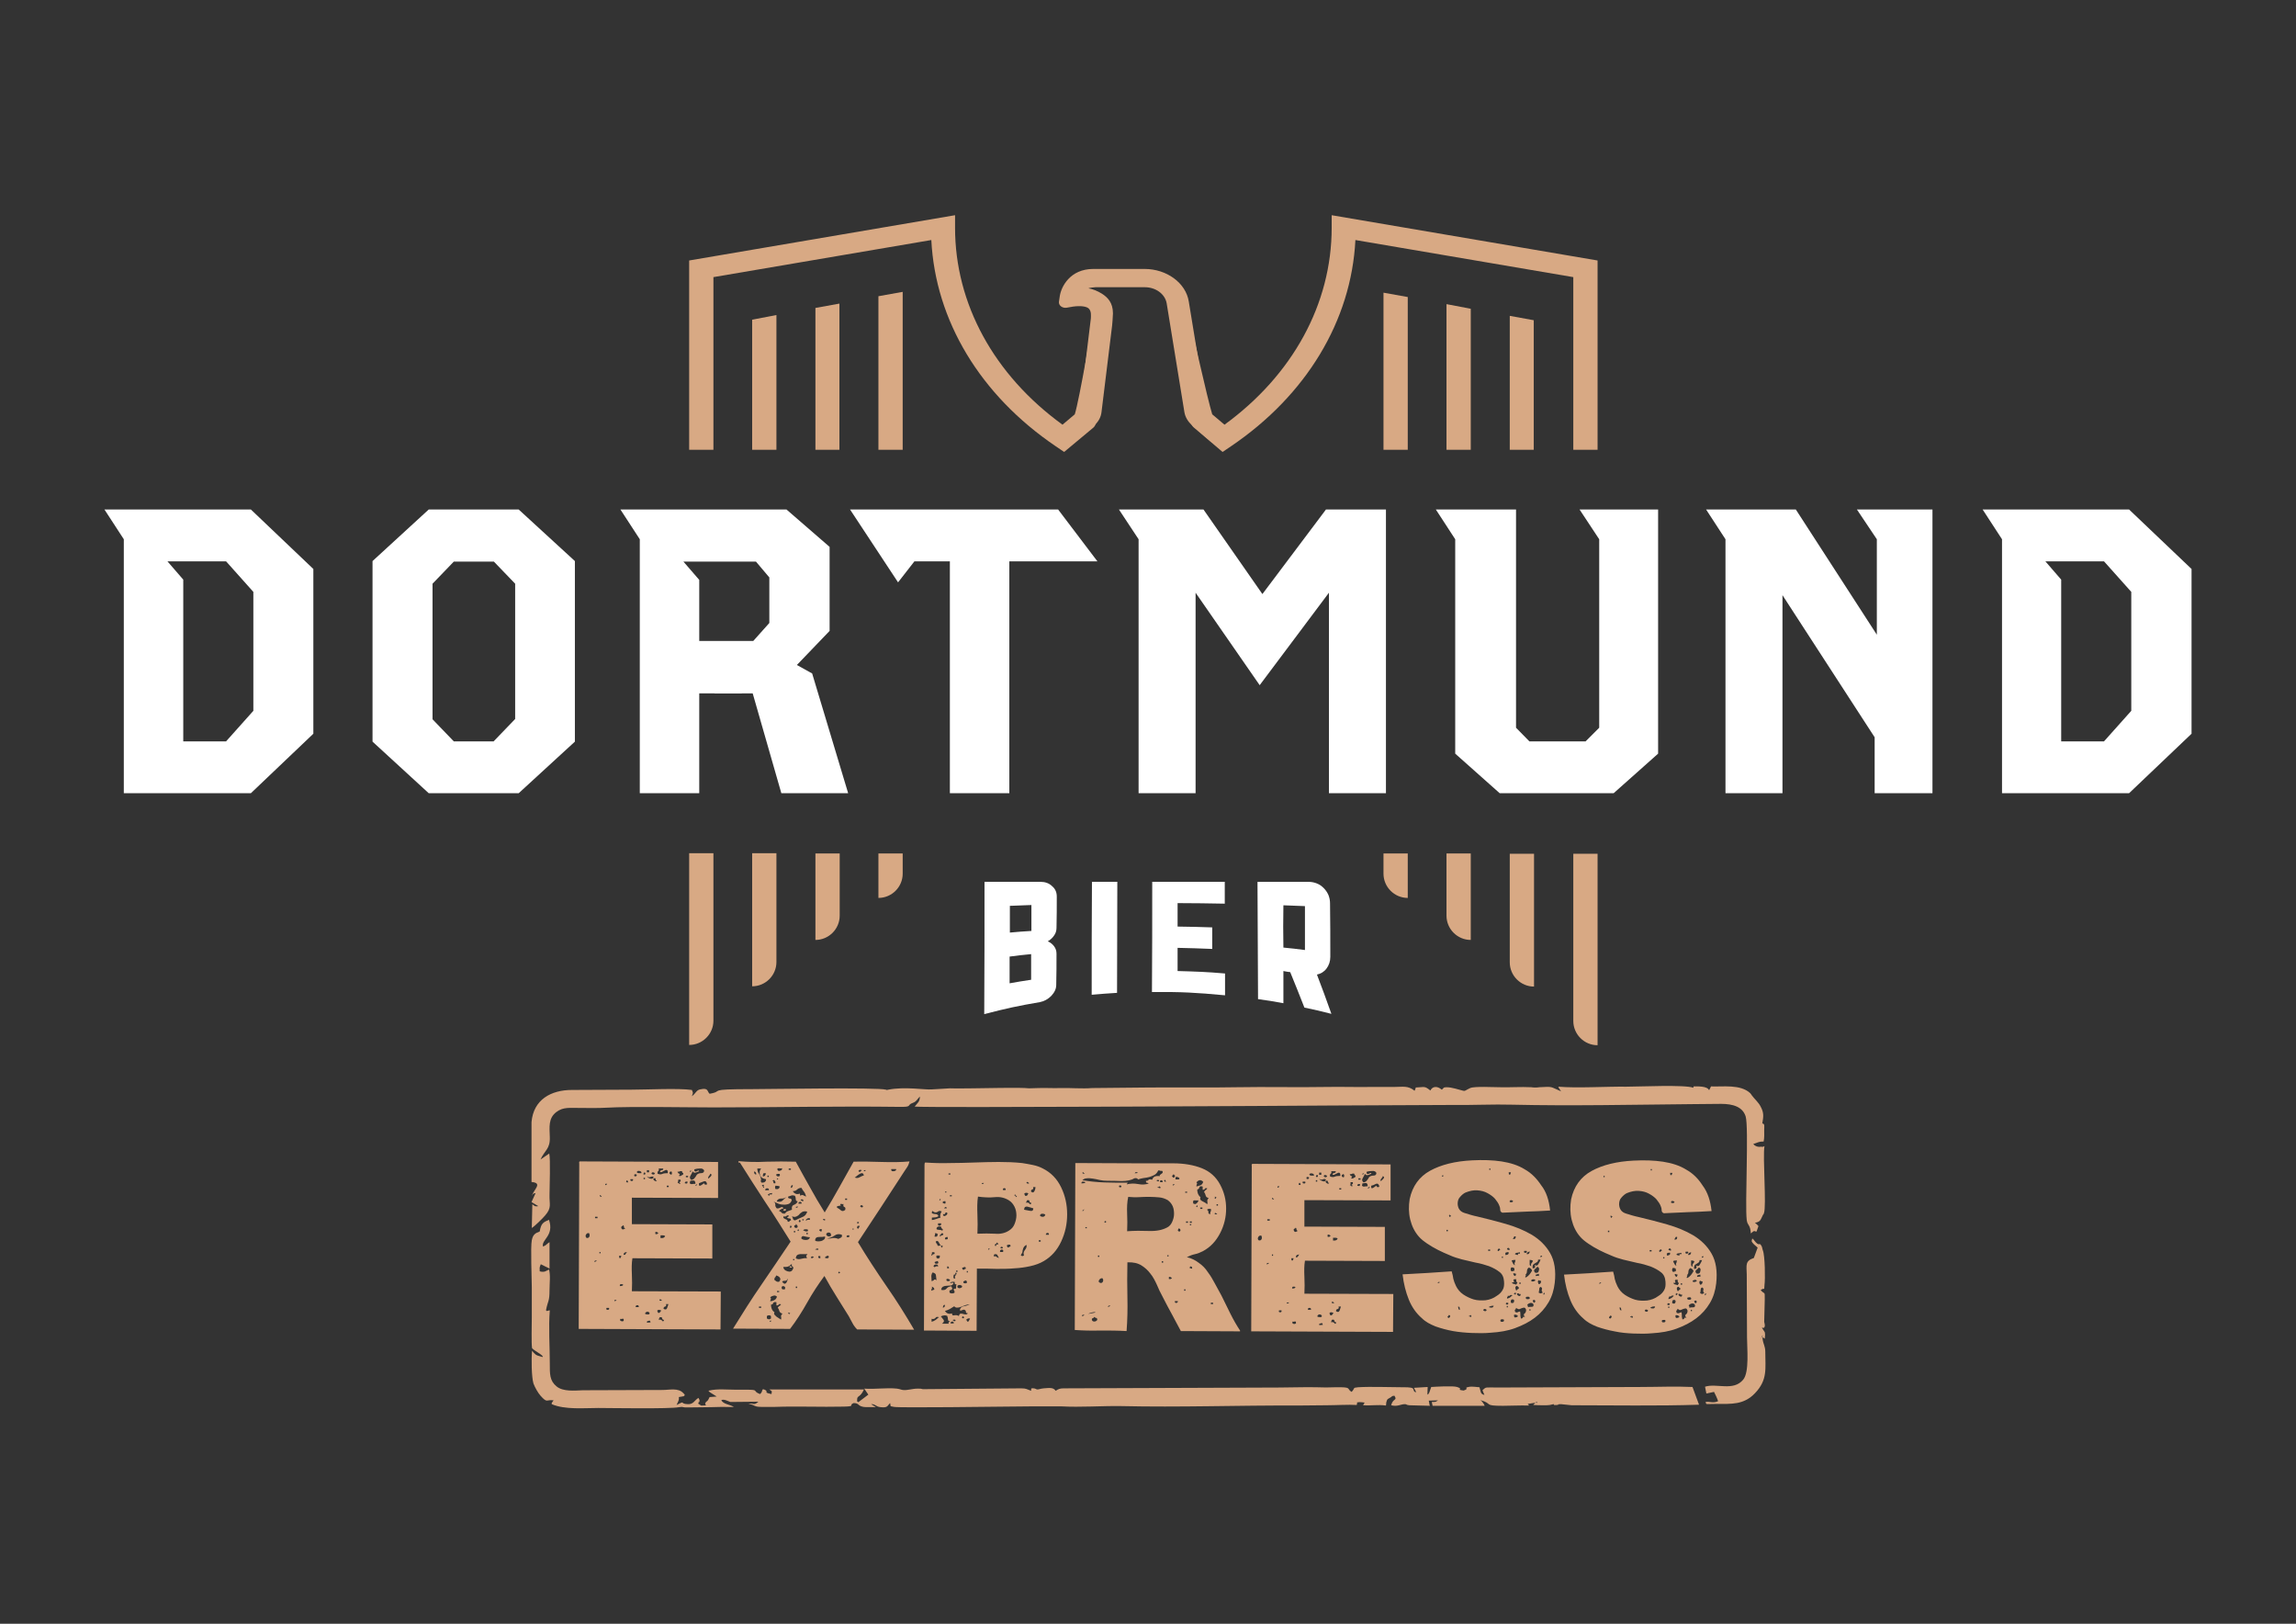 <?xml version="1.0" encoding="utf-8"?>
<!-- Generator: Adobe Illustrator 25.2.3, SVG Export Plug-In . SVG Version: 6.00 Build 0)  -->
<svg version="1.1" id="Layer_1" xmlns="http://www.w3.org/2000/svg" xmlns:xlink="http://www.w3.org/1999/xlink" x="0px" y="0px"
	 viewBox="0 0 841.9 595.3" style="enable-background:new 0 0 841.9 595.3;" xml:space="preserve">
<rect x="0" y="0" width="841.9" height="595.3" fill="#333333" stroke="none"/>
<style type="text/css">
	.st0{fill:#FFFFFF;}
	.st1{fill:#D8A984;}
	.st2{fill-rule:evenodd;clip-rule:evenodd;fill:#D8A984;}
</style>
<path class="st0" d="M378.1,349.8L378.1,349.8c-3.2,0.3-4.8,0.5-7.9,0.9c0,3.9,0,5.9,0,9.8c3.2-0.6,4.7-0.8,7.9-1.3
	C378.1,355.5,378.1,353.6,378.1,349.8 M378.2,331.8L378.2,331.8c-3.2,0.1-4.8,0.2-7.9,0.3c0,3.9,0,5.9,0,9.8
	c3.2-0.3,4.7-0.4,7.9-0.6C378.2,337.5,378.2,335.6,378.2,331.8z M361,323.3c8.2,0,12.4,0,20.6,0c1.6,0,3.1,0.5,4.2,1.6
	c1.2,1,1.7,2.3,1.7,3.8c0,4.6,0,6.9-0.1,11.5c0,1-0.3,2-0.9,2.8c-0.6,0.9-1.4,1.6-2.3,2.1c0.9,0.4,1.7,1,2.3,1.8
	c0.6,0.8,0.9,1.7,0.9,2.7c0,4.6,0,6.9-0.1,11.5c0,1.4-0.6,2.7-1.8,4c-1.2,1.2-2.6,2-4.2,2.3c-8.2,1.4-12.3,2.3-20.4,4.4
	C361,352.3,361,342.6,361,323.3z"/>
<path class="st0" d="M400.4,323.3c3.7,0,5.6,0,9.3,0c0,16.3-0.1,24.4-0.1,40.7c-3.7,0.2-5.6,0.4-9.3,0.7
	C400.3,348.1,400.3,339.9,400.4,323.3"/>
<path class="st0" d="M422.5,323.3c10.6,0,16,0,26.6,0c0,3.2,0,4.8,0,8c-6.9-0.1-10.4-0.2-17.3-0.2c0,3.4,0,5.1,0,8.6
	c5.1,0.1,7.6,0.1,12.7,0.3c0,3.2,0,4.7,0,7.9c-5.1-0.2-7.6-0.3-12.7-0.4c0,3.4,0,5.1,0,8.5c7,0.2,10.5,0.3,17.4,0.9c0,3.2,0,4.8,0,8
	c-10.7-1-16.1-1.3-26.8-1.2C422.5,347.4,422.5,339.4,422.5,323.3"/>
<path class="st0" d="M470.6,347.4L470.6,347.4c3.2,0.3,4.8,0.5,7.9,0.9c0-6.5,0-9.7,0-16.1c-3.2-0.1-4.8-0.2-7.9-0.3
	C470.5,338.1,470.5,341.2,470.6,347.4 M487.8,350.8c0,1.7-0.5,3.1-1.4,4.3c-0.9,1.2-2.1,1.9-3.5,2.2c2.1,5.6,3.2,8.4,5.3,14.4
	c-4-1-5.9-1.5-9.9-2.3c-2.1-5.3-3.1-7.9-5.2-13c-1-0.1-1.5-0.2-2.5-0.4c0,4.7,0,7.1,0,11.8c-3.7-0.7-5.6-1-9.3-1.5
	c-0.1-17.2-0.1-25.8-0.2-43c3.7,0,5.6,0,9.3,0c3.7,0,5.6,0,9.4,0c1.1,0,2.1,0.2,3.1,0.6c1,0.4,1.8,1,2.5,1.7
	c0.7,0.7,1.3,1.6,1.7,2.5c0.4,1,0.6,2,0.6,3.1C487.8,339,487.8,342.9,487.8,350.8z"/>
<path class="st1" d="M396.4,160.3l4.9-4.4c1.5-1.3,2.4-3,2.6-4.8l3.9-31.8c0,0,0.3-3.3,0.3-4.4c0-4-2-5.9-4-7.2c-1.6-1-3.3-1.7-5-2
	c0.5-0.2,1.9-0.4,2.6-0.4h18.1c4,0,7.4,2.5,8,5.9l6.5,39.9c0.3,1.8,1.3,3.5,2.8,4.8l7.4,6.4c5.9-2-1.1,0.7,7.4-5.3
	c-0.7,0.5-1.8,0.5-2.4-0.1l-5.8-5c-0.8-0.7-1.2-1.5-1.4-2.4l-6.4-39c-1.1-6.8-8.1-11.9-16.2-11.9h-18.8c-8.5,0-11.8,6.5-12.3,10
	l-0.3,2c-0.2,1.4,1.3,2.5,2.9,2.2l2.3-0.4c1.2-0.2,4.3-0.4,5.6,0.6c1.2,1,0.9,2.9,0.9,3.7c-0.7,6.1-4,32.7-4,32.7
	c-0.1,0.9-0.6,1.7-1.3,2.4l-5.8,5.2c-0.6,0.6-1.7,0.6-2.4,0.1l-4.2-2.9C387.2,157.8,386.5,160.3,396.4,160.3"/>
<path class="st1" d="M507.3,312.9v7.4c0,4.9,4,8.9,8.9,8.9v-16.3H507.3z"/>
<path class="st1" d="M530.4,312.9v22.8c0,4.9,4,8.9,8.9,8.9v-31.7H530.4z"/>
<path class="st1" d="M553.6,312.9v39.9c0,4.9,4,8.9,8.9,8.9v-48.7H553.6z"/>
<path class="st1" d="M576.9,312.9v61.4c0,4.9,4,8.9,8.9,8.9v-70.2H576.9z"/>
<path class="st1" d="M252.7,312.9v70.2c4.9,0,8.9-4,8.9-8.9v-61.4H252.7z"/>
<path class="st1" d="M275.8,312.9v48.7c4.9,0,8.9-4,8.9-8.9v-39.9H275.8z"/>
<path class="st1" d="M299,312.9v31.7c4.9,0,8.9-4,8.9-8.9v-22.8H299z"/>
<path class="st1" d="M322.1,312.9v16.3c4.9,0,8.9-4,8.9-8.9v-7.4H322.1z"/>
<path class="st1" d="M261.6,164.9v-63.3L341.5,88c1.5,29.6,18,56.9,45.6,75.6l3.1,2.1l10.8-9c3.7-3.1,5.4-41.7,5.4-42.1l-5.4-0.1
	c-0.1,2.7-5.3,32.4-6.9,37.4l-4.5,3.8c-25.1-18.2-39.4-44.3-39.4-72.2v-4.6l-97.5,16.6v69.4H261.6z"/>
<path class="st1" d="M448.3,165.7l3.1-2.1c27.6-18.7,44.1-46,45.6-75.6l79.9,13.6v63.3h8.9V95.5l-97.5-16.6v4.6
	c0,27.9-14.3,54-39.3,72.2l-4.5-3.8c-1.6-5.1-8.4-34.7-8.5-37.4h-6c0,0.4,3.9,39,7.6,42.1L448.3,165.7z"/>
<path class="st0" d="M92.9,260.6L92.9,260.6V217l-10-11.2H61.4l5.8,6.7v59.3h15.7L92.9,260.6z M92,290.8H45.4v-93.1l-7.1-10.9H92
	l22.9,21.8V269L92,290.8z"/>
<path class="st0" d="M188.9,263.6L188.9,263.6V214l-7.8-8.1h-14.7l-7.8,8.1v49.7l7.8,8.1H181L188.9,263.6z M190.2,290.8h-33
	l-20.6-18.9v-66.2l20.6-18.9h33l20.6,18.9v66.2L190.2,290.8z"/>
<path class="st0" d="M282.1,228.4L282.1,228.4v-16.7l-4.9-5.8h-26.6l5.8,6.7V235h19.8L282.1,228.4z M286.5,290.8L276,254.2h-13.9
	l-5.7-7.8v44.4h-21.8v-93.1l-7.1-10.9h60.9l15.8,13.7v30.8l-12,12.5l5.6,3.1l13.2,43.9H286.5z"/>
<polygon class="st0" points="348.3,290.8 348.3,205.8 335.3,205.8 329.3,213.5 311.7,186.8 388,186.8 402.4,205.8 370.1,205.8 
	370.1,290.8 "/>
<polygon class="st0" points="487.3,290.8 487.3,217.3 461.9,251.2 438.4,217.3 438.4,290.8 417.5,290.8 417.5,197.7 410.3,186.8 
	441.3,186.8 462.9,217.8 486.2,186.8 508.2,186.8 508.2,290.8 "/>
<polygon class="st0" points="591.7,290.8 549.9,290.8 533.6,276.3 533.6,197.7 526.5,186.8 555.9,186.8 555.9,266.8 560.8,271.8 
	581.4,271.8 586.4,266.8 586.4,197.7 579.2,186.8 608,186.8 608,276.3 "/>
<polygon class="st0" points="687.4,290.8 687.4,270.3 653.6,218.2 653.6,290.8 632.7,290.8 632.7,197.7 625.6,186.8 658.5,186.8 
	688.2,232.7 688.2,197.7 680.9,186.8 708.6,186.8 708.6,290.8 "/>
<path class="st0" d="M781.5,260.6L781.5,260.6V217l-10-11.2H750l5.8,6.7v59.3h15.7L781.5,260.6z M780.7,290.8h-46.6v-93.1l-7.1-10.9
	h53.7l22.9,21.8V269L780.7,290.8z"/>
<rect x="252.7" y="241.9" class="st0" width="19.3" height="12.3"/>
<polygon class="st1" points="507.3,107.3 507.3,164.9 516.2,164.9 516.2,108.9 "/>
<polygon class="st1" points="530.4,111.5 530.4,164.9 539.3,164.9 539.3,113.2 "/>
<polygon class="st1" points="553.6,115.8 553.6,164.9 562.4,164.9 562.4,117.4 "/>
<polygon class="st1" points="275.8,117.2 275.8,164.9 284.7,164.9 284.7,115.5 "/>
<polygon class="st1" points="299,112.9 299,164.9 307.8,164.9 307.8,111.3 "/>
<polygon class="st1" points="322.1,108.6 322.1,164.9 331,164.9 331,107 "/>
<path class="st1" d="M282.2,484.4c0.3,0.4,0.5,0.3,0.5-0.1C282.8,484,282.6,484,282.2,484.4 M281.2,482.5l0,0.9
	c0.4,0.2,0.7,0.3,0.8,0.3c0.1,0,0.3-0.1,0.7-0.3l0-0.9c-0.2-0.2-0.4-0.3-0.7-0.3C281.6,482.2,281.4,482.3,281.2,482.5z M289,481.6
	c0.2,0,0.3,0,0.3,0.1c0,0,0.1,0.1,0.2,0.1c0-0.1,0-0.2,0.1-0.2c0.1,0,0.1-0.1,0.1-0.2c-0.2,0-0.3,0-0.3-0.1c0-0.1-0.1-0.1-0.3-0.1
	c0,0.2,0,0.3-0.1,0.3C289.1,481.3,289.1,481.4,289,481.6z M278.3,479.5l0.8,0l0-0.5l-0.8,0L278.3,479.5z M282.7,478.3
	c0,1.2,0.4,2.2,1.3,2.8c-0.2,0.4-0.2,0.6,0,0.9c0.2,0.2,0.4,0.4,0.7,0.7c0.3,0.2,0.6,0.4,0.9,0.6c0.4,0.2,0.6,0.4,0.8,0.5
	c0.1-0.4,0.1-0.8,0-1.1c-0.1-0.3,0.1-0.6,0.5-1.1c-0.6-0.2-1-0.5-1.1-0.9c-0.1-0.4-0.3-0.9-0.6-1.3c0.2-0.3,0.4-0.5,0.6-0.6
	c0.2-0.1,0.4-0.3,0.6-0.6c-0.5-0.2-0.8-0.1-0.9,0.1c-0.1,0.3-0.4,0.3-0.8,0.3l0-1.2c-0.7-0.1-1.1,0-1.2,0.4
	C283.4,478.1,283.1,478.3,282.7,478.3z M282.4,475.6c0.3,0.3,0.3,0.5,0.3,0.6c-0.1,0.1-0.2,0.4-0.3,0.9c0.6-0.1,1.1-0.2,1.6-0.5
	c0.4-0.2,0.7-0.6,0.9-1.2c-0.4-0.4-0.8-0.5-1.2-0.4C283.2,475.1,282.8,475.3,282.4,475.6z M284.9,473.7l0.8,0l0-0.4l-0.8,0
	L284.9,473.7z M291.8,472.2l0.5,0l0-0.5l-0.5,0L291.8,472.2z M286.9,472.7l0.9,0c0.3-0.8,0-1.2-0.9-1.2
	C286.5,471.9,286.5,472.3,286.9,472.7z M286.9,470.2c0.3,0,0.4,0.1,0.5,0.3c0.1,0.2,0.3,0.2,0.7,0c0.2-0.1,0.4-0.4,0.6-1
	c0.2-0.6,0.2-0.7-0.1-0.5c0,0.3-0.1,0.4-0.3,0.5c-0.2,0-0.4,0.1-0.7,0.1c-0.2,0-0.4,0-0.6,0.1C286.9,469.8,286.8,470,286.9,470.2z
	 M284,469.3c0.3,0.2,0.5,0.3,0.7,0.5c0.2,0.1,0.5,0.2,1,0.1c0.4-0.5,0.6-1,0.3-1.4c-0.2-0.4-0.7-0.7-1.4-0.9
	c-0.1,0.4-0.2,0.6-0.5,0.8C284,468.6,283.9,468.9,284,469.3z M308.1,466.5c-0.4-0.4-0.7-0.3-0.7,0.1
	C307.4,467,307.7,466.9,308.1,466.5z M287.2,464.5c0.1,0.8,0.6,1.3,1.6,1.6c1,0.3,1.6,0,2-0.9c0.2-0.4,0.1-0.7-0.2-0.9
	c-0.3-0.1-0.4-0.5-0.2-1c-0.4,0.4-0.9,0.8-1.3,1C288.6,464.5,288,464.5,287.2,464.5z M290.8,462l0.5,0l0-0.4l-0.5,0L290.8,462z
	 M300.8,461.3l0-0.8l-0.7,0C299.9,461.1,300.1,461.3,300.8,461.3z M297.3,461.1c0.4,0.3,0.8,0.2,1.1-0.3
	C297.9,460.5,297.5,460.5,297.3,461.1z M302.5,461.1c0.2,0.2,0.5,0.2,0.9,0.2c0.4,0,0.5-0.3,0.5-0.7c-0.3-0.3-0.5-0.3-0.7-0.1
	C302.8,460.6,302.6,460.8,302.5,461.1z M291.8,461.3c0.6,0.4,1.3,0.4,2,0.2c0.7-0.2,1.4-0.3,2.1-0.2c-0.2-0.5-0.3-0.8-0.3-0.9
	c0,0,0.2-0.2,0.5-0.6c-1,0-1.9,0-2.8,0C292.4,459.9,291.9,460.3,291.8,461.3z M298.9,458.2c0.2-0.1,0.4-0.1,0.7,0
	c0.3,0.1,0.5,0,0.5-0.3c-0.2-0.2-0.4-0.2-0.7-0.1C299.2,457.9,299,458,298.9,458.2z M298.9,454.8c0.2,0.2,0.5,0.3,0.9,0.3
	c0.4,0,0.9,0,1.3-0.1c0.4-0.1,0.7-0.3,1.1-0.6c0.3-0.3,0.4-0.6,0.3-1.1c-0.6,0.2-1.4,0.2-2.2,0.2
	C299.4,453.5,298.9,453.9,298.9,454.8z M293.8,454c0.3,0.4,0.9,0.6,1.7,0.6c0.8,0,1.3-0.3,1.5-1c-0.5,0-1.2-0.1-1.9-0.3
	C294.3,453,293.9,453.3,293.8,454z M310.4,453.4c0.2,0.2,0.4,0.2,0.7,0.2c0.3,0,0.4-0.3,0.3-0.7C310.7,452.8,310.4,453,310.4,453.4z
	 M303.3,454c0.5,0.1,1.2,0.1,1.9-0.1c0.7-0.1,1.5,0,2.2,0.3c0.4-0.2,0.7-0.3,1-0.5c0.3-0.1,0.4-0.5,0.3-1c-1-0.4-1.9-0.3-2.7,0.3
	C305.1,453.6,304.2,453.9,303.3,454z M295.7,452.5l0.5,0l0-0.5l-0.5,0L295.7,452.5z M303,452.3c-0.1,0.4,0.1,0.7,0.5,0.9
	c0.4,0.2,0.8,0.1,1.2-0.1c0.1-0.7-0.1-1.1-0.6-1.2C303.7,451.8,303.3,451.9,303,452.3z M291.1,451.8l0.5,0l0-0.5l-0.5,0L291.1,451.8
	z M292.4,451.1c0.2,0.2,0.3,0.2,0.4,0.2c0.1,0,0.1-0.1,0.1-0.3c0-0.1,0-0.2-0.1-0.3C292.7,450.7,292.5,450.8,292.4,451.1z
	 M300.4,451.1c0.2,0.1,0.3,0.2,0.4,0.3c0.1,0.1,0.3,0.1,0.5,0l0-0.8C300.7,450.6,300.4,450.7,300.4,451.1z M294.5,451.1
	c0.4,0.1,0.6,0.2,0.8,0.3c0.2,0.1,0.5,0.1,0.9,0c0.2-0.5,0-0.8-0.6-0.7C295,450.6,294.7,450.8,294.5,451.1z M312.5,450.6
	c0.2,0.2,0.3,0.2,0.4,0.2c0.1,0,0.1-0.1,0.1-0.2c0-0.1,0-0.2-0.1-0.2C312.8,450.4,312.7,450.4,312.5,450.6z M314.7,450.5
	c0.1-0.2,0.2-0.4,0.3-0.5c0.1-0.2,0.2-0.4,0.3-0.5c-0.5-0.2-0.9-0.1-1,0.3C314.2,450.1,314.3,450.4,314.7,450.5z M289.6,450.1l0.5,0
	c0.3-0.4,0.2-0.7-0.3-0.8c0,0.2,0,0.3-0.1,0.4C289.7,449.8,289.6,449.9,289.6,450.1z M291.3,449.9c0.4,0.4,0.8,0.4,1.2,0
	c0-0.4-0.1-0.6-0.2-0.7c-0.1-0.1-0.3-0.3-0.5-0.5c0.1,0.4,0,0.5-0.3,0.5C291.3,449.2,291.2,449.4,291.3,449.9z M315,448.2
	c-0.4-0.4-0.7-0.3-0.7,0.1C314.4,448.7,314.6,448.7,315,448.2z M292.8,447.9c0.2,0,0.3,0,0.3,0.1c0,0.1,0.1,0.1,0.3,0.1
	c0-0.2,0-0.3,0.1-0.3c0,0,0.1-0.1,0.2-0.3c-0.2,0-0.3,0-0.3-0.1c0,0-0.1-0.1-0.3-0.2C293,447.5,293,447.7,292.8,447.9z M302.1,447.4
	l0.4,0c0.2-0.3,0.1-0.4-0.3-0.5c-0.4,0-0.5,0-0.4,0.2C302,447.3,302.1,447.4,302.1,447.4z M294.2,447.4l0.5,0l0-0.4l-0.5,0
	L294.2,447.4z M295.7,447.6c0.1-0.4,0.4-0.5,0.8-0.4c0.4,0.1,0.6-0.1,0.5-0.5c-0.4-0.2-0.8-0.1-1.2,0.2
	C295.5,447.2,295.4,447.5,295.7,447.6z M287.3,445.9c-0.1,0.4-0.1,0.6,0.1,0.7c0.1,0.1,0.3,0.2,0.5,0.3c0.2,0.1,0.4,0.2,0.6,0.3
	c0.2,0.1,0.3,0.3,0.3,0.6c0.4,0.2,0.6,0.2,0.7-0.1c0.1-0.2,0.3-0.3,0.5-0.2c0.1-0.5-0.1-0.8-0.5-0.8c-0.4,0-0.7-0.1-0.9-0.4
	c0.4-0.2,0.6-0.3,0.7-0.5c-0.3-0.3-0.5-0.3-0.8-0.1C288,446.1,287.7,446.1,287.3,445.9z M290.4,445.9c0.2,0.4,0.3,0.7,0.4,1
	c0.1,0.3,0.3,0.5,0.8,0.5c0.8-0.4,1.6-0.8,2.6-1.2c0.9-0.3,1.5-1,1.8-2c-0.8-0.2-1.4-0.1-1.8,0.1c-0.4,0.3-0.8,0.5-1.1,0.9
	s-0.7,0.6-1.1,0.8C291.5,446.2,291,446.2,290.4,445.9z M291.9,442.8c0.4,0,0.7-0.2,0.7-0.5c-0.2,0.1-0.4,0.1-0.5,0.1
	C291.8,442.4,291.8,442.5,291.9,442.8z M315.4,442.3c0.5,0.5,0.9,0.5,1.1-0.1C316,441.7,315.6,441.7,315.4,442.3z M307,442.8
	c0.4,0.2,0.9,0.5,1.3,0.9c0.4,0.4,1,0.4,1.6-0.1c0.2-0.6,0.1-1-0.3-1.1c-0.4-0.1-0.4-0.5-0.3-1.1c-0.2,0.1-0.4,0.1-0.7,0
	c-0.3-0.1-0.5,0-0.5,0.3c0.3,0.2,0.3,0.3,0.1,0.3c-0.2,0-0.4,0.1-0.6,0.1c-0.2,0-0.4,0.1-0.7,0.2C306.9,442.4,306.8,442.6,307,442.8
	z M292.8,441.3l1.1,0c0.1-0.4-0.1-0.7-0.5-0.7C292.9,440.7,292.7,440.9,292.8,441.3z M294.5,440.4c0.2-0.4,0-0.7-0.4-0.7
	c-0.4,0-0.6,0.1-0.5,0.4c0.2,0,0.3,0,0.4,0.1C294.1,440.4,294.3,440.4,294.5,440.4z M309.9,439.9l0.7,0l0-0.5l-0.7,0L309.9,439.9z
	 M284.8,440.5c1.1,0.2,1.8,0.1,2.2-0.4c0.4-0.4,0.9-0.9,1.5-1.3c-0.6,0.4-1.3,0.7-2.2,0.6C285.5,439.5,285,439.8,284.8,440.5z
	 M283.6,440.5c0.5,0.3,0.7,0.6,0.7,1.1c-0.1,0.5,0.1,0.9,0.5,1.4c0.4,0.1,0.9,0,1.4-0.3c0.5-0.3,0.9-0.2,1.1,0.3
	c-0.4,0.1-0.8,0.2-1,0.4c-0.2,0.2-0.5,0.3-0.7,0.5c0.4,0.2,0.8,0.4,1,0.7c0.3,0.3,0.7,0.4,1.3,0.3c0.2-0.4,0.5-0.7,1.1-0.9
	c0.5-0.2,1-0.3,1.4-0.5c-0.2-1,0.1-1.6,0.8-1.8c0.7-0.3,1.1-0.7,1.3-1.3c-0.4,0-0.7-0.2-0.7-0.7c0-0.5-0.1-0.9-0.3-1.3
	c-0.6-0.2-1.1-0.2-1.3-0.1c-0.3,0.1-0.7,0.2-1.2,0.4c-0.1,0.4,0.1,0.7,0.6,0.7c0.5,0,0.7,0.3,0.7,0.7c-0.3,0.8-0.8,1.3-1.5,1.4
	c-0.7,0.2-1.4,0.2-2.2,0.1c-0.8-0.1-1.5-0.4-2.1-0.7C284,440.7,283.7,440.5,283.6,440.5z M282.2,438.4c-0.2-0.4,0-0.6,0.4-0.5
	c0.4,0.1,0.6-0.1,0.5-0.5c-0.4,0-0.9,0.1-1.3,0.4C281.4,438,281.5,438.2,282.2,438.4z M280.7,435.9c-0.2,0.4-0.1,0.6,0.3,0.5
	c0.4-0.1,0.7-0.1,0.9,0c0.1-0.4,0-0.7-0.4-0.7C281.2,435.6,280.9,435.7,280.7,435.9z M293.9,435.5c-0.7,0-1.2,0.2-1.6,0.6
	c-0.4,0.4-0.9,0.6-1.6,0.6c0.6,1,1.5,1.3,2.6,0.9c0,0.4,0.1,0.7,0.3,0.8c0.2-0.3,0.5-0.4,0.9-0.2c0.4,0.2,0.8,0.4,1.1,0.5
	c-0.2-0.7-0.4-1.3-0.8-1.8C294.4,436.4,294.1,436,293.9,435.5z M284.3,435.9c1,0.2,1.5-0.1,1.6-0.9c-0.3-0.2-0.8-0.3-1.6-0.3
	c-0.1,0.4-0.1,0.7-0.1,0.7S284.2,435.5,284.3,435.9z M289.9,435.5c0.5,0,0.8-0.3,0.8-1c-0.4,0-0.5,0.1-0.6,0.3
	C290.1,435,290,435.3,289.9,435.5z M280.2,435.2c-0.3-0.1-0.3-0.4,0-0.8l-0.5,0c-0.2,0-0.3,0.1-0.3,0.3c0.2,0,0.3,0.2,0.4,0.5
	C279.9,435.6,280,435.6,280.2,435.2z M284.3,433.8c0.1-0.4,0-0.7-0.3-1c-0.3-0.3-0.5-0.2-0.7,0.2c0.3,0.1,0.4,0.3,0.3,0.5
	C283.6,433.8,283.8,433.9,284.3,433.8z M284.8,432.2c0.2,0.2,0.3,0.2,0.4,0.2c0.1,0,0.1-0.1,0.1-0.2c0-0.1,0-0.2-0.1-0.2
	C285.1,432,285,432,284.8,432.2z M281.4,431.5l0.5,0l0-0.5l-0.5,0L281.4,431.5z M284.6,430.6c0,0.4,0.3,0.7,0.8,0.7
	c0.5,0,0.7-0.3,0.5-0.9C285.3,430.3,284.8,430.4,284.6,430.6z M279.7,431.3c0.7,0,1.1-0.4,1.1-1.2l-0.8,0
	C279.8,430.4,279.7,430.8,279.7,431.3z M313.4,431.7c0.7,0.3,1.3,0.2,1.8-0.1c0.5-0.3,1-0.5,1.6-0.7c-0.2-0.5-0.4-0.8-0.7-0.8
	c-0.3,0-0.6,0.1-0.9,0.3c-0.4,0.2-0.7,0.5-1,0.7C313.9,431.4,313.6,431.6,313.4,431.7z M277.3,430.6c0-0.7-0.3-1.1-0.8-1.1
	C276.5,430.3,276.8,430.6,277.3,430.6z M316.8,429.4c0.3,0,0.5-0.1,0.7-0.4c-0.2,0-0.4,0-0.5,0C316.8,429,316.7,429.2,316.8,429.4z
	 M314.8,429.4c0.3,0.3,0.5,0.3,0.7,0.1c0.2-0.2,0.4-0.3,0.5-0.5c-0.3-0.1-0.5-0.1-0.8-0.1C315,429,314.8,429.2,314.8,429.4z
	 M328.6,428.6l-1.8,0c-0.1,0.6,0.2,0.9,0.9,0.8C328.4,429.3,328.7,429,328.6,428.6z M289.2,428.9l0.8,0l0-0.5l-0.8,0L289.2,428.9z
	 M285.1,428.9c0.2,0.4,0.5,0.5,1,0.3c0.5-0.1,0.7-0.4,0.7-0.9c-0.3,0.1-0.7,0.1-1.2,0C285.1,428.3,284.9,428.5,285.1,428.9z
	 M279,432.1c0.1,0.2,0.1,0.4,0,0.7c-0.1,0.3,0,0.5,0.3,0.8c1.1,0,1.6-0.4,1.6-1.3c-1.1-0.1-1.9-0.6-2.2-1.5
	c-0.3-0.9-0.2-1.7,0.4-2.4l-1.4,0c0,0.8,0.2,1.4,0.6,1.9C278.6,430.8,278.9,431.4,279,432.1z M270.8,425.7c3.2,0.3,6.7,0.4,10.3,0.2
	c3.6-0.1,7.1-0.1,10.7,0c1.7,3.2,3.5,6.3,5.2,9.4c1.7,3.1,3.5,6.2,5.4,9.2c1.9-3.1,3.6-6.1,5.4-9.3c1.7-3.1,3.5-6.2,5.2-9.3
	c3.3-0.1,6.8,0,10.3,0.1c3.6,0.1,7,0.1,10.2-0.2c-0.2,0.7-0.4,1.4-0.8,2c-0.4,0.6-0.8,1.2-1.2,1.8c-2.7,4.2-5.5,8.5-8.4,12.9
	c-2.9,4.4-5.7,8.7-8.5,12.9c3.3,5.5,6.8,10.8,10.5,16.2c3.7,5.3,7,10.6,10.1,15.9l-20.9-0.1c-0.7-0.7-1.3-1.5-1.7-2.3
	c-0.4-0.8-0.9-1.7-1.4-2.6c-1.5-2.4-3-4.8-4.5-7.2c-1.5-2.4-3-4.9-4.4-7.5c-2.3,3.1-4.4,6.3-6.3,9.7c-1.9,3.4-4,6.7-6.3,9.7
	l-20.9-0.1c3.4-5.5,6.8-10.9,10.4-16.1c3.6-5.2,7.1-10.5,10.7-15.8c-3.1-4.9-6.1-9.8-9.3-14.5c-3.1-4.7-6.2-9.6-9.3-14.5
	C270.8,426.4,270.8,426.2,270.8,425.7z M289.6,464.2c0.2,0,0.3,0,0.4,0.1c0.1,0.1,0.2,0.1,0.4,0.1c0,0.3-0.2,0.4-0.5,0.3
	C289.5,464.7,289.4,464.5,289.6,464.2z M288.2,443.3c0,0.4-0.1,0.6-0.3,0.6c-0.2,0-0.4-0.1-0.7-0.1
	C287.3,443.3,287.6,443.1,288.2,443.3z M237.3,484.4c-0.2,0.4-0.1,0.6,0.3,0.5c0.4-0.1,0.7-0.1,0.9,0c0-0.5-0.1-0.8-0.4-0.7
	C237.8,484.2,237.5,484.3,237.3,484.4z M228.7,483.8c0-0.3-0.2-0.4-0.5-0.3c-0.3,0.1-0.5,0.1-0.7,0c-0.3,0.5-0.1,0.8,0.5,0.9
	C228.5,484.5,228.8,484.3,228.7,483.8z M241.6,483.9c0.5-0.2,0.9-0.1,1.2,0.3c0.3,0.4,0.5,0.3,0.7-0.3c-0.4,0-0.7-0.2-0.7-0.6
	c0-0.4-0.4-0.5-1-0.3c0,0.2,0,0.3-0.1,0.4C241.6,483.4,241.6,483.6,241.6,483.9z M236.5,481.6c0.2,0.2,0.5,0.3,1,0.3
	c0.5,0,0.7-0.1,0.7-0.5c-0.2-0.4-0.5-0.5-0.9-0.5C236.9,481,236.7,481.2,236.5,481.6z M241,480.5c0,0.2,0.1,0.4,0.3,0.8
	c0.4,0.1,0.6,0,0.7-0.2c0.1-0.2,0.3-0.4,0.5-0.6C241.8,480.1,241.3,480.1,241,480.5z M223.3,479.5l-0.9,0c-0.2,0.5,0,0.8,0.5,0.7
	C223.3,480.2,223.5,479.9,223.3,479.5z M233.1,479.2l1.1,0c0.1-0.4-0.1-0.7-0.5-0.7S233,478.8,233.1,479.2z M243.3,479.8
	c0.6,0.4,1,0.4,1.3-0.2c0.2-0.6,0.4-1.1,0.5-1.5l-0.9,0c0.2,0.5,0.1,0.8-0.3,0.9C243.5,479.1,243.3,479.4,243.3,479.8z M225.3,477
	c0.4,0,0.6-0.1,0.8-0.4c-0.2,0-0.4,0-0.6,0C225.3,476.6,225.2,476.7,225.3,477z M242.7,476.7c-0.2-0.1-0.3-0.2-0.4-0.3
	c-0.1-0.1-0.2-0.1-0.4,0c-0.2,0.3-0.1,0.4,0.3,0.5C242.5,476.9,242.7,476.8,242.7,476.7z M227.3,471.5c0.8,0,1.2-0.2,1.2-0.5
	c-0.2-0.2-0.4-0.2-0.8-0.2C227.4,470.8,227.2,471,227.3,471.5z M217.9,462.6c0.5,0,0.8-0.2,0.9-0.5
	C218.2,462.1,217.9,462.3,217.9,462.6z M227.1,461.2l0.5,0c0-0.2,0-0.3,0.1-0.4c0.1-0.1,0.1-0.2,0.1-0.4l-0.8,0L227.1,461.2z
	 M229.9,459c-0.6,0.1-1,0.2-1.1,0.5c-0.1,0.2-0.2,0.4-0.1,0.5c0.1,0.1,0.2,0.1,0.5,0C229.3,459.8,229.6,459.5,229.9,459z
	 M219.8,459.5l0.4,0l0-0.5l-0.4,0L219.8,459.5z M242.2,453.9c0.9,0.1,1.4-0.1,1.7-0.7c-0.2-0.2-0.4-0.3-0.7-0.3c-0.3,0-0.6,0-1,0
	L242.2,453.9z M215,453.8c0.5,0.2,0.9,0,1.1-0.4c0.2-0.4,0.1-0.9-0.1-1.3c-0.5-0.1-0.9,0.1-1.1,0.5C214.6,453,214.7,453.4,215,453.8
	z M240.3,452.4c0.5,0.2,0.9,0,1.1-0.4c-0.2-0.1-0.3-0.2-0.5-0.3c-0.1-0.1-0.3-0.1-0.6,0L240.3,452.4z M227.9,450.4
	c0.2,0.3,0.4,0.4,0.7,0.3c0.3-0.1,0.5-0.2,0.7-0.4c-0.4,0-0.5-0.2-0.5-0.5c0-0.3-0.1-0.5-0.3-0.6c-0.1,0.2-0.3,0.3-0.5,0.4
	C227.8,449.7,227.7,450,227.9,450.4z M218.2,446.6l0.9,0l0-0.5l-0.9,0L218.2,446.6z M220.6,438.5c-0.2,0-0.3-0.1-0.3-0.2
	c0-0.1-0.2-0.2-0.3-0.1c-0.2,0.3-0.1,0.4,0.3,0.5C220.5,438.8,220.7,438.7,220.6,438.5z M244.5,435.2l0.7,0l0-0.5l-0.7,0
	L244.5,435.2z M254.9,434.7c0.4,0,0.7-0.2,0.8-0.5C255.4,434.2,255.1,434.4,254.9,434.7z M222.6,434.1c-0.2-0.2-0.3-0.2-0.5-0.1
	c-0.1,0.1-0.2,0.2-0.2,0.3c0,0.1,0.1,0.2,0.2,0.2C222.2,434.5,222.4,434.3,222.6,434.1z M251.1,433.8c0.3,0.1,0.5,0.1,0.7,0.1
	c0.2,0,0.3-0.2,0.3-0.7C251.4,433.1,251.1,433.3,251.1,433.8z M256.3,433.8c-0.1,0.9,0.1,1.1,0.7,0.8c0.5-0.3,0.9-0.6,1.1-0.8
	c0.2,0.3,0.3,0.4,0.4,0.5c0.1,0.1,0.4,0,0.8-0.1c-0.2-1-0.6-1.3-1.2-1.1C257.4,433.4,256.8,433.6,256.3,433.8z M253,433
	c0.1,0.2,0,0.4-0.1,0.8c0.3,0.3,0.7,0.4,0.9,0.3c0.3,0,0.7-0.1,1.2-0.1c0-0.7-0.2-1.1-0.6-1.2C254,432.8,253.5,432.8,253,433z
	 M230.3,433.5c0-0.4-0.1-0.6-0.4-0.8c-0.2,0.2-0.3,0.4-0.3,0.6C229.7,433.5,229.9,433.5,230.3,433.5z M248.4,433.8
	c0.3-0.2,0.5-0.1,0.6,0.1c0.1,0.3,0.3,0.2,0.5-0.1c-0.4-0.2-0.5-0.4-0.2-0.5c0.3-0.2,0.4-0.4,0.2-0.8l-0.8,0
	C248.7,433.1,248.6,433.5,248.4,433.8z M232.1,432.3l-0.9,0c-0.2,0.4,0,0.7,0.5,0.7C232.1,432.9,232.2,432.7,232.1,432.3z
	 M240.9,432.7c-0.4,0.1-0.5,0-0.5-0.4c0-0.4-0.2-0.4-0.6-0.3c-0.4,0.2-0.3,0.4,0.1,0.8C240.4,433.2,240.7,433.1,240.9,432.7z
	 M236,432.3l0.5,0l0-0.5l-0.5,0L236,432.3z M239.7,431.5c-0.4-0.2-0.7-0.2-1.2,0c-0.4,0.2-0.9,0.1-1.3-0.3c0.2,0.4,0.6,0.7,1.2,0.9
	C239.1,432.3,239.5,432.1,239.7,431.5z M251.5,431.6l0.8,0l0-0.5l-0.8,0L251.5,431.6z M232.6,431.2c0.6,0.2,0.9,0,0.9-0.5
	c-0.2-0.2-0.4-0.2-0.7-0.2C232.6,430.5,232.5,430.8,232.6,431.2z M259.8,432.1c0.1-0.1,0.2-0.2,0.4-0.4c0.2-0.2,0.3-0.3,0.5-0.5
	c0.1-0.1,0.2-0.3,0.2-0.5c0-0.2-0.2-0.3-0.5-0.4c0,0.3-0.2,0.6-0.5,0.9C259.6,431.7,259.6,431.9,259.8,432.1z M238.9,430.3
	c0.2,0.2,0.4,0.3,0.7,0.3c0.3,0,0.5-0.2,0.5-0.5c-0.2-0.2-0.4-0.3-0.7-0.3C239.1,429.8,238.9,430,238.9,430.3z M236,430.6l0.5,0
	c0.3-0.4,0.2-0.7-0.3-0.8c0,0.2-0.1,0.3-0.2,0.4C235.9,430.3,235.9,430.4,236,430.6z M245.5,429.8l0,0.5c0.2,0,0.3,0.1,0.3,0.3
	l0.5,0c0-0.3,0-0.4,0.1-0.3l0-0.5c-0.2,0-0.2-0.1-0.1-0.3l-0.5,0C245.7,429.7,245.7,429.8,245.5,429.8z M248.4,429.6
	c0.2,0.4,0.4,0.7,0.7,0.7c0.3,0,0.2,0.3-0.2,0.8c0.4,0.1,0.7,0.1,0.9-0.1c0.1-0.1,0.3-0.2,0.6-0.3c0.2-0.4,0.2-0.7,0-0.7
	c-0.2,0-0.3-0.2-0.3-0.6c-0.4-0.1-0.7-0.1-0.9,0.1C249,429.5,248.7,429.6,248.4,429.6z M233.5,429.8c0.2,0.2,0.4,0.3,0.7,0.3
	c0.3,0,0.6,0,1,0c0.1-0.4-0.2-0.7-0.7-0.8C233.9,429.2,233.6,429.3,233.5,429.8z M253.5,429.3c-0.2-0.2-0.3-0.2-0.4-0.1
	c-0.1,0.1-0.1,0.2-0.1,0.3c0,0.1,0,0.2,0.1,0.2C253.2,429.7,253.3,429.6,253.5,429.3z M237.2,429.8l0.8,0l0-0.8l-0.8,0L237.2,429.8z
	 M254.6,428.7c0,0.4,0,0.6,0.1,0.7c0.4,0.2,0.7,0.1,1-0.1c0.3-0.3,0.5-0.2,0.7,0.1c-0.4,0.2-0.8,0.3-1.3,0.5c-0.5,0.1-0.9,0-1.1-0.5
	c-0.2,0.4-0.4,1-0.8,1.6c-0.4,0.6-0.3,1.1,0.3,1.6c0.5-0.1,0.9-0.3,1.2-0.7c0.3-0.3,0.5-0.7,0.8-1.2c0.4-0.4,0.9-0.6,1.6-0.6
	c0.7,0,1.1-0.3,1.1-1c-0.3-0.5-0.8-0.8-1.5-0.7C255.9,428.4,255.2,428.5,254.6,428.7z M241.1,430.3c0.7,0.3,1.3,0.3,1.7,0.1
	c0.4-0.2,1.1-0.3,2.1-0.3c0-0.6-0.1-1-0.3-1.1c-0.2-0.1-0.5-0.1-0.8,0.1c-0.3,0.1-0.6,0.3-1,0.5c-0.4,0.2-0.6,0.2-0.8,0
	c0.1-0.4,0.3-0.5,0.7-0.6c0.4,0,0.5-0.2,0.5-0.6l-1.7,0c0.2,0.4,0.1,0.7-0.1,0.9C241.1,429.5,241.1,429.8,241.1,430.3z M212.6,425.8
	l50.7,0.2l0,13.2l-31.6-0.1l0,9.7l29.5,0.1l0,12.5l-29.3-0.1c-0.3,1.8-0.3,3.7-0.2,5.9c0.1,2.1,0.1,4.2,0,6.2l32.6,0.1l-0.1,13.9
	l-52-0.2l0.2-60.6C212.3,426.1,212.4,425.8,212.6,425.8z"/>
<path class="st1" d="M400.4,484c0.2,0.4,0.5,0.5,0.9,0.5c0.4,0,0.7-0.2,1-0.5c0.1-0.4,0-0.7-0.3-0.8c-0.3-0.1-0.6-0.2-0.9-0.4
	c0,0.3-0.1,0.4-0.4,0.5C400.4,483.3,400.3,483.5,400.4,484 M396.7,482.5c0.5,0,0.8-0.2,0.9-0.5C397,482,396.7,482.1,396.7,482.5z
	 M399,481.7c0.4-0.1,1-0.2,1.7-0.3c0.7-0.1,1-0.2,0.9-0.4C400.5,481.1,399.7,481.3,399,481.7z M406.2,479.1c0.5,0,0.8-0.2,0.9-0.5
	C406.6,478.6,406.3,478.8,406.2,479.1z M444,478.1l0.8,0l0-0.5l-0.8,0L444,478.1z M431.9,477l-1.1,0c-0.1,0.4,0.1,0.7,0.5,0.7
	C431.8,477.6,431.9,477.4,431.9,477z M434.2,473.2l0.5,0l0-0.5l-0.5,0L434.2,473.2z M402.8,469.9c0.1,0,0.3,0.1,0.5,0.4
	c0.5,0.2,0.9,0,1.1-0.4c0.2-0.4,0.2-0.9-0.2-1.3C403.5,468.6,403,469,402.8,469.9z M428.6,468.9c0.6,0.1,1,0,1.1-0.4
	c-0.2-0.1-0.3-0.2-0.5-0.3c-0.1-0.1-0.3-0.1-0.6,0L428.6,468.9z M436.2,464.9c0.2,0,0.3,0,0.4,0.1c0.1,0.1,0.3,0.1,0.5,0.1
	c0.1-0.4,0-0.7-0.4-0.8C436.4,464.3,436.3,464.4,436.2,464.9z M426,462.9l0.5,0l0-0.5l-0.5,0L426,462.9z M402.6,460.8l0.5,0l0-0.5
	l-0.5,0L402.6,460.8z M428,460.6l0.5,0l0-0.4l-0.5,0L428,460.6z M432.6,451.5c0.4-0.4,0.4-0.8-0.3-1.2c-0.2,0.2-0.3,0.4-0.4,0.7
	C431.9,451.3,432.1,451.5,432.6,451.5z M398,450.3l0.5,0l0-0.4l-0.5,0L398,450.3z M436.3,449.2l0.5,0l0-0.4l-0.5,0L436.3,449.2z
	 M436.3,448.3l0.7,0l0-0.5l-0.7,0L436.3,448.3z M434.9,448.3l0.7,0l0-0.5l-0.7,0L434.9,448.3z M405.7,447.9
	c-0.4-0.4-0.7-0.3-0.7,0.1C405,448.4,405.2,448.4,405.7,447.9z M446.3,444.9c-0.2,0-0.3,0-0.4-0.1c-0.1-0.1-0.2-0.1-0.4-0.1
	c-0.2,0.4-0.1,0.5,0.3,0.5C446.1,445.2,446.3,445.1,446.3,444.9z M396.9,443.7c0,0.3,0.1,0.4,0.2,0.3c0.1-0.1,0.2-0.2,0.3-0.3
	c0.1-0.1,0.1-0.2,0.1-0.3c0-0.1-0.1,0-0.4,0.3c-0.1,0.1-0.2,0.1-0.2,0C396.9,443.5,396.9,443.5,396.9,443.7z M442.6,443.5
	c0.4,0.4,0.6,0.7,0.5,1c-0.1,0.3,0.1,0.5,0.7,0.7c-0.1-0.4,0-0.8,0.1-1c0.2-0.2,0.2-0.5,0.1-1c-0.3,0-0.5,0-0.8,0
	C443,443.2,442.8,443.3,442.6,443.5z M440.1,443.2l0.8,0l0-0.5l-0.8,0L440.1,443.2z M438.6,442.3c0.3,0.4,0.5,0.3,0.5-0.1
	C439.1,441.8,438.9,441.8,438.6,442.3z M446.1,442l0.5,0l0-0.5l-0.5,0L446.1,442z M437.5,440.3l0,0.9c0.2,0.1,0.3,0.1,0.4,0.1
	c0.1,0,0.1,0,0.1,0.2c0.7-0.1,1.2-0.6,1.5-1.4c-0.4,0-0.7,0-1.1,0C438,440,437.7,440.1,437.5,440.3z M445.3,439.3
	c0.2,0,0.3,0,0.3,0.1c0,0.1,0.1,0.1,0.2,0.1c0-0.2,0-0.3,0.1-0.3c0.1,0,0.1-0.1,0.1-0.3c-0.2,0-0.3,0-0.3-0.1c0,0-0.1-0.1-0.3-0.1
	C445.6,439,445.5,439.1,445.3,439.3z M428,450c0.8-0.4,1.4-1.1,1.8-2c0.4-0.9,0.7-1.9,0.7-2.9c0-1-0.1-2-0.5-2.9
	c-0.4-0.9-1-1.6-1.8-2.2c-0.9-0.5-1.9-0.9-3-1c-1.1-0.1-2.3-0.2-3.6-0.2c-1.3,0-2.6,0-3.9,0.1c-1.4,0.1-2.7,0-4-0.1
	c-0.4,1.8-0.5,3.9-0.4,6.1c0.1,2.2,0.1,4.4,0,6.5c2.6-0.2,5.3-0.2,8-0.1C424.2,451.4,426.3,450.9,428,450z M434.6,437.3l0.7,0l0-0.4
	l-0.7,0L434.6,437.3z M439,436.1c0,1.2,0.4,2.2,1.2,2.8c-0.3,0.7,0,1.2,0.7,1.5c0.7,0.3,1.3,0.7,1.8,1.1c0.1-0.4,0.1-0.8,0-1.1
	c-0.1-0.3,0.1-0.7,0.5-1.2c-0.6-0.1-1-0.4-1.1-0.9c-0.1-0.5-0.3-0.9-0.6-1.3c0.2-0.4,0.4-0.6,0.6-0.7c0.2-0.1,0.4-0.3,0.6-0.6
	c-0.5-0.2-0.8-0.1-0.9,0.1c-0.1,0.3-0.4,0.4-0.8,0.4l0-1.2c-0.7-0.2-1.1-0.1-1.2,0.3C439.7,435.8,439.4,436,439,436.1z M424.4,435.4
	c0.2,0,0.3,0,0.5,0.1c0.1,0.1,0.3,0.1,0.6,0.1l0-0.5c-0.2,0-0.3,0-0.3-0.1c0-0.1-0.1-0.1-0.2-0.1c0,0.2-0.1,0.3-0.2,0.3
	C424.6,435.1,424.5,435.2,424.4,435.4z M410.3,435.1c0.2,0.2,0.4,0.2,0.6,0.2c0.2,0,0.3-0.2,0.3-0.5c-0.2-0.2-0.4-0.2-0.6-0.2
	C410.4,434.6,410.3,434.8,410.3,435.1z M430,434.6c0.4,0,0.6-0.2,0.7-0.5c-0.2,0.1-0.4,0.1-0.5,0.1C430,434.2,430,434.3,430,434.6z
	 M396.6,433.9c0.2-0.1,0.4-0.1,0.7-0.1c0.3,0,0.5-0.1,0.7-0.3c-0.2-0.2-0.5-0.3-1-0.3C396.6,433.3,396.5,433.5,396.6,433.9z
	 M438.7,433.5c0.3,0.3,0.3,0.5,0.2,0.6c-0.1,0.1-0.2,0.4-0.2,0.9c0.6-0.2,1.1-0.3,1.6-0.5c0.4-0.2,0.7-0.6,0.9-1.2
	C440.4,432.4,439.5,432.5,438.7,433.5z M426.9,433.1c0.2,0,0.3,0,0.3,0.1c0,0.1,0.2,0.1,0.3,0.1c0-0.4-0.2-0.7-0.5-0.8
	c0,0.2,0,0.3-0.1,0.3C426.9,433,426.9,433.1,426.9,433.1z M425.4,433.4l0.9,0c0.1-0.4-0.1-0.7-0.5-0.7
	C425.4,432.7,425.3,433,425.4,433.4z M424.4,433.1l0.5,0c0.2-0.4,0.1-0.5-0.3-0.5c-0.4,0-0.5,0.1-0.5,0.3
	C424.3,432.9,424.4,433,424.4,433.1z M431,432.4c0.4,0,0.7,0,1,0c0.3,0,0.5-0.1,0.5-0.4c-0.3-0.4-0.8-0.6-1.4-0.5L431,432.4z
	 M429.8,430.9l0,0.5c0.2,0,0.3,0.1,0.3,0.3l0.4,0c0.2-0.2,0.3-0.3,0.3-0.3l0-0.5c-0.2,0-0.3-0.1-0.3-0.3l-0.4,0
	C430.1,431,430,431.1,429.8,430.9z M397.6,430.1c-0.2,0-0.3-0.1-0.3-0.2c0-0.1-0.2-0.2-0.3-0.1c-0.2,0.3-0.1,0.4,0.3,0.5
	C397.5,430.4,397.7,430.3,397.6,430.1z M416.1,430.2c0.2-0.1,0.4-0.1,0.6-0.1c0.2,0,0.4,0,0.5-0.2
	C416.6,429.6,416.2,429.7,416.1,430.2z M424.7,429.1c-0.3,0.7-0.7,1.2-1.3,1.6c-0.6,0.3-1.2,0.6-1.9,0.8c-0.7,0.2-1.4,0.3-2.2,0.4
	c-0.7,0.1-1.4,0.3-2,0.5c-0.2-0.4-0.7-0.6-1.4-0.4c-1.1,0.7-2.7,1-4.7,1c-2-0.1-3.7-0.1-5.1-0.1c-1.1,0-2-0.1-2.9-0.3
	c-0.9-0.2-1.7-0.4-2.5-0.5c-0.8-0.1-1.5-0.2-2.2-0.1c-0.7,0-1.2,0.3-1.6,0.7c2.5,0.4,5.1,0.7,8,0.8c2.9,0.1,5.7,0.1,8.6,0.1
	c0,0.2-0.1,0.3-0.2,0.3c-0.1,0-0.2,0.2-0.1,0.3c1.2-0.3,2.6-0.4,4.1-0.1c1.5,0.3,2.8,0.2,3.9-0.2c-0.2-0.2-0.4-0.3-0.7-0.3
	c-0.3,0-0.3-0.3-0.3-0.7c0.4,0,0.6,0,0.7-0.1c0.1-0.1,0.2-0.2,0.3-0.3c0.1-0.1,0.2-0.1,0.4-0.1c0.2,0,0.5,0,0.9,0.1
	c0.3-1.1,1.2-1.5,2.8-1.3c-0.1-0.3-0.1-0.4,0.1-0.5c0.1-0.1,0.3-0.2,0.4-0.3c0.1-0.1,0.3-0.2,0.4-0.3c0.1-0.1,0.2-0.3,0.1-0.6
	c-0.1-0.3-0.3-0.3-0.7-0.2C425.3,429.1,424.9,429.1,424.7,429.1z M454.7,487.8l0,0.3L433,488c-1-1.8-2-3.8-3.2-6
	c-1.2-2.2-2.4-4.4-3.6-6.8c-0.7-1.3-1.4-2.7-2-4.2c-0.7-1.5-1.4-2.9-2.4-4.1c-0.9-1.2-2-2.2-3.3-3c-1.3-0.8-3-1.2-5.1-1.1
	c-0.1,4.2-0.1,8.5,0,12.8c0.1,4.3,0,8.4-0.3,12.4c-3.2-0.2-6.4-0.2-9.7-0.2c-3.3,0.1-6.4,0-9.3-0.2l0.2-61.2l24.1,0.1
	c3.9,0,7.9,0,11.8,0c3.9,0,7.5,0.6,10.5,1.8c3,1.2,5.2,3.2,6.7,6c1.5,2.8,2.2,5.7,2.2,8.8c0,3.1-0.7,6.1-2.2,9
	c-1.5,2.9-3.5,5.1-6.3,6.6c-1,0.5-1.9,0.9-2.9,1.1c-1,0.2-2,0.6-3,1.1c1.7,0.4,3.1,1.1,4.4,2.1c1.3,0.9,2.4,2,3.3,3.4
	c1,1.3,1.8,2.7,2.6,4.2c0.8,1.5,1.6,2.9,2.4,4.4c1.1,2.2,2.2,4.4,3.3,6.7C452.3,483.9,453.5,486,454.7,487.8z M348.6,485.2l1.1,0
	c0.1-0.4-0.1-0.7-0.5-0.7C348.6,484.6,348.5,484.8,348.6,485.2z M350.3,484.3c0.2-0.4,0-0.5-0.4-0.5c-0.4,0-0.6,0.1-0.5,0.3
	c0.2,0,0.3,0.1,0.4,0.2C349.8,484.4,350,484.4,350.3,484.3z M354.2,484c0.3,0,0.4,0.1,0.4,0.3c0,0.2,0.2,0.3,0.5,0.2
	c0.1-0.2,0.2-0.4,0.3-0.5c0.1-0.2,0.2-0.4,0.3-0.5c-0.2-0.2-0.4-0.2-0.8-0.1C354.5,483.6,354.3,483.8,354.2,484z M341.6,483.5l0,1.1
	c0.6-0.2,1.1-0.4,1.5-0.7c0.4-0.3,0.7-0.6,1.2-1c-0.7-0.2-1.1-0.1-1.3,0.3C342.7,483.5,342.3,483.7,341.6,483.5z M353.4,482.9
	c0-0.2-0.1-0.3-0.3-0.3c-0.2,0-0.3,0.1-0.3,0.3c-0.1,0.3,0,0.4,0.4,0.4C353.5,483.3,353.6,483.1,353.4,482.9z M345,482.6
	c0.3,0.4,0.7,0.9,1,1.3c0.3,0.4,0.1,0.9-0.6,1.4l2.5,0c-0.2-0.4-0.2-0.5,0.1-0.6c0.2,0,0.3-0.2,0.3-0.3c-0.4,0-0.7-0.2-0.7-0.7
	c0-0.4-0.1-0.9-0.3-1.3c-0.6-0.2-1.1-0.2-1.3-0.1C345.8,482.3,345.4,482.4,345,482.6z M349.9,478.9c-0.5,0.3-1.1,0.7-1.6,1
	c-0.5,0.3-1.1,0.5-1.8,0.7c0.6,1,1.5,1.3,2.6,0.9c-0.1,0.6,0.2,0.9,0.9,0.7c0.7-0.1,1.2,0,1.6,0.3c0.1-0.5,0.3-0.8,0.6-0.9
	c0.3,0,0.6,0,0.9,0.1c0.3,0.1,0.6,0.2,1,0.2c0.4,0,0.6-0.1,0.8-0.5c-0.4,0.1-0.7,0-0.7-0.4c0-0.4-0.2-0.6-0.5-0.8
	c-0.4-0.1-0.7,0-0.9,0.1c-0.1,0.2-0.4,0.2-0.9,0.1c0.2-0.9,0.7-1.4,1.5-1.5c0.8-0.1,1.5-0.4,2.2-0.7c-0.5,0-1.1,0.1-1.6,0.3
	c-0.6,0.2-1.1,0.4-1.6,0.6c-0.5,0.2-0.9,0.3-1.4,0.3S350.2,479.3,349.9,478.9z M345.7,479.4c0.5,0,0.8-0.3,0.8-1
	c-0.4,0-0.5,0.1-0.6,0.3C345.8,478.9,345.8,479.1,345.7,479.4z M341.8,473.2c0.1-0.2,0.2-0.3,0.4-0.3c0.2,0,0.3,0,0.4-0.1
	c0-0.5-0.3-0.9-0.9-1.1c0.1,0.3,0.1,0.6-0.1,0.9C341.4,473,341.5,473.2,341.8,473.2z M351.1,471.4c-0.1,0.4,0,0.6,0.1,0.7
	c0.2,0.1,0.4,0.2,0.6,0.2c0.2,0,0.4-0.1,0.7-0.2c0.2-0.1,0.3-0.3,0.3-0.6c-0.2-0.2-0.4-0.3-0.8-0.4
	C351.7,471.1,351.4,471.1,351.1,471.4z M348.3,470.3c0.2,0.1,0.4,0.1,0.8,0c0.4-0.1,0.5,0,0.5,0.3c-0.3,0.4-0.6,0.7-1.1,0.7
	c-0.5,0-1,0.1-1.4,0.1c-0.5,0-0.9,0.1-1.3,0.3c-0.4,0.2-0.6,0.6-0.7,1.2c1,0.2,1.6,0,2-0.5c0.4-0.5,1-0.8,1.8-0.8
	c0,0.2,0.1,0.4,0.3,0.8c-0.1,0.4-0.3,0.5-0.7,0.6c-0.4,0-0.4,0.3-0.3,0.9c0.2,0.2,0.5,0.3,0.9,0.3c0.4,0,0.7-0.1,0.9-0.3
	c0.1-0.3,0-0.5-0.1-0.7c-0.2-0.2-0.2-0.5-0.1-0.7c0-0.1,0.1-0.1,0.3,0c0.2,0.1,0.3,0.1,0.3,0c0.2-0.2,0.2-0.5,0.2-1
	c0-0.5,0.1-0.7,0.3-0.7c-0.7,0.2-1-0.1-0.8-0.8C349.3,469.8,348.7,470,348.3,470.3z M353.3,469.8c-0.2,0.4,0,0.7,0.6,0.7
	c0.6,0,0.8-0.2,0.6-0.7c-0.1-0.3-0.3-0.4-0.6-0.3C353.6,469.7,353.4,469.7,353.3,469.8z M348.3,469.2c-0.3-0.3-0.7-0.4-1.2-0.3
	c-0.2,0.5,0,0.8,0.5,0.8C348.2,469.7,348.4,469.5,348.3,469.2z M349.9,467.2c-0.2,0.2-0.3,0.5-0.3,1c0,0.5,0.2,0.6,0.7,0.5
	c-0.2-0.4-0.2-0.8,0-1c0.2-0.2,0.4-0.5,0.5-1c-0.4-0.2-0.6-0.1-0.5,0.3C350.5,467.3,350.4,467.4,349.9,467.2z M341.6,469.7
	c0.4-0.1,0.7-0.2,0.9-0.5c0.2-0.2,0.5-0.2,0.9,0.2c-0.1-0.6-0.1-1.2-0.2-1.8c0-0.6-0.5-0.9-1.2-1.1c-0.3,0.3-0.4,0.7-0.5,1.2
	C341.5,468.3,341.6,469,341.6,469.7z M354.5,466.5l0.4,0l0-0.5l-0.4,0L354.5,466.5z M350.6,466.3l0.5,0l0-0.5l-0.5,0L350.6,466.3z
	 M352.8,464.8c0,0.3,0.1,0.5,0.3,0.7c0.2,0.1,0.3,0.1,0.5-0.1c0.1-0.1,0.3-0.2,0.5-0.2c0.1-0.4,0-0.7-0.4-0.7
	C353.3,464.6,353,464.7,352.8,464.8z M348,464.9c0-0.3-0.2-0.5-0.5-0.7c-0.2,0.2-0.2,0.4-0.2,0.6C347.3,465.1,347.5,465.1,348,464.9
	z M342.3,464.3c0.3,0.3,0.5,0.3,0.7,0.1c0.2-0.2,0.5-0.2,1-0.1c0-0.5-0.3-0.8-0.8-0.7C342.7,463.6,342.4,463.8,342.3,464.3z
	 M342.8,462.6c-0.2,0.4,0,0.7,0.6,0.7c0.6,0,0.8-0.2,0.6-0.7c-0.2-0.3-0.3-0.3-0.5-0.2C343.3,462.5,343.1,462.6,342.8,462.6z
	 M344.6,460.3l-1.2,0c-0.2,0.7,0,1.1,0.6,1.1C344.5,461.4,344.7,461,344.6,460.3z M366.3,461.2c-0.2-0.3-0.3-0.6-0.5-0.9
	c-0.1-0.4-0.4-0.5-0.9-0.5c-0.4,0-0.6,0.3-0.4,0.9c0.4-0.2,0.7-0.2,0.9,0.1C365.7,461,365.9,461.1,366.3,461.2z M341.8,460.3
	c0.1-0.4,0.3-0.5,0.6-0.5c0.3,0,0.4-0.2,0.2-0.7l-0.9,0c0.1,0.2,0.1,0.4-0.1,0.8C341.5,460.3,341.5,460.4,341.8,460.3z M366.7,459
	l1.1,0c0.2-0.6,0-0.9-0.5-0.9C366.8,458.2,366.6,458.4,366.7,459z M362.3,458c0.2,0.2,0.3,0.2,0.4,0.1c0.1-0.1,0.1-0.2,0.1-0.3
	c0-0.1,0-0.2-0.1-0.2C362.6,457.7,362.5,457.8,362.3,458z M367.7,457.3c-0.1-0.1-0.2-0.2-0.4-0.2c-0.2,0-0.3,0-0.4,0.2
	c-0.1,0.3,0,0.4,0.4,0.4C367.7,457.7,367.8,457.5,367.7,457.3z M345.1,457.2c0.1,0,0.2,0,0.2,0.1c0,0.1,0.1,0.1,0.2,0.1
	c0-0.2,0-0.3,0.1-0.3c0.1,0,0.1-0.1,0.1-0.3c-0.2,0-0.3,0-0.3-0.1c0,0-0.1-0.1-0.3-0.2c0,0.2,0,0.3-0.1,0.3
	C345.1,457,345.1,457.1,345.1,457.2z M374.3,460.2c0.2,0.2,0.4,0.3,0.6,0.3c0.2,0,0.4-0.1,0.6-0.3c-0.2-0.4-0.2-0.8-0.1-1.1
	c0.1-0.3,0.2-0.6,0.4-0.8c0.2-0.2,0.3-0.5,0.5-0.8c0.1-0.3,0.2-0.7,0.1-1.1c-0.4,0.2-0.7,0.4-0.9,0.7c-0.2,0.3-0.3,0.5-0.4,0.9
	c-0.1,0.3-0.2,0.7-0.2,1.1C374.7,459.4,374.6,459.8,374.3,460.2z M369.2,456.6c0,0.3,0.1,0.5,0.3,0.7c0.2,0.1,0.3,0.1,0.5-0.1
	c0.1-0.1,0.3-0.2,0.5-0.2c0.1-0.4,0-0.7-0.4-0.7C369.6,456.3,369.4,456.4,369.2,456.6z M364.8,456.7c0.4,0.2,0.5,0.1,0.5-0.2
	c0-0.3,0.2-0.4,0.7-0.2l0-0.5c-0.2,0-0.3,0-0.3-0.1c0,0-0.1-0.1-0.3-0.2c0,0.4-0.1,0.5-0.4,0.6C364.8,456.2,364.8,456.4,364.8,456.7
	z M343.1,455.2c0.1,0.4,0.2,0.6,0.4,0.8c0.2,0.2,0.3,0.4,0.3,0.7c0.4,0.1,0.7,0,1.1-0.1c-0.2-0.4-0.4-0.7-0.7-1.2
	C343.9,454.9,343.6,454.8,343.1,455.2z M380.9,455.2l0.7,0l0-0.5l-0.7,0L380.9,455.2z M346.6,453.8c-0.2,0.4-0.1,0.6,0.2,0.6
	c0.3,0,0.5-0.1,0.7-0.1l0-0.8C347,453.5,346.7,453.6,346.6,453.8z M344.9,453.4c0-0.4,0.2-0.5,0.5-0.5c0.3,0,0.5-0.2,0.5-0.5
	c-0.3-0.4-0.6-0.4-0.9,0.1C344.5,452.9,344.5,453.2,344.9,453.4z M342.6,453.3c0.9,0.3,1.3-0.1,1.2-1c-0.2,0-0.3,0-0.4-0.1
	c-0.1-0.1-0.3-0.1-0.5-0.1C342.9,452.6,342.8,453.1,342.6,453.3z M383.5,452.7l1.1,0c0.1-0.4-0.1-0.7-0.5-0.7
	C383.6,452.1,383.5,452.3,383.5,452.7z M343.4,450.6c0.2,0.2,0.5,0.3,1,0.3c0.5,0,0.9,0.1,1.1,0.3c0.3-0.3,0.3-0.5,0-0.7
	c-0.3-0.2-0.4-0.4-0.4-0.8C344,449.5,343.4,449.8,343.4,450.6z M345.1,448.5l-1.1,0c-0.2,0.6,0,0.9,0.5,0.9
	C345,449.3,345.2,449,345.1,448.5z M381.3,445.6c0.3,0.4,0.6,0.5,1.1,0.5s0.7-0.3,0.9-0.7c-0.2-0.3-0.5-0.4-1-0.4
	C381.8,444.9,381.5,445.2,381.3,445.6z M345.8,445.1c0,0.7,0.3,0.9,0.9,0.6c0.6-0.3,0.8-0.7,0.6-1.1c-0.4-0.2-0.7-0.1-0.7,0.3
	C346.5,445.2,346.2,445.2,345.8,445.1z M343.2,444.5c-0.4,0-0.8-0.1-1.1-0.4c-0.3-0.3-0.4,0-0.4,0.7c0.4,0.2,0.8,0.3,1.3,0.3
	c0.5,0,0.9,0.2,1.1,0.7c-0.2,0.3-0.5,0.4-1,0.5c-0.5,0-0.9,0.1-1.4,0.1l0,0.9c0.6-0.1,1.1-0.2,1.6-0.4c0.4-0.2,1-0.3,1.6-0.5
	c-0.2-0.4-0.2-0.8-0.1-1.2c0.1-0.4,0.3-0.7,0.5-1.1c-0.7-0.2-1.1-0.2-1.2,0C344,444.2,343.7,444.4,343.2,444.5z M346.3,443.1
	c0.2-0.1,0.4-0.1,0.6-0.1c0.2,0,0.3,0,0.3-0.2c-0.2-0.2-0.4-0.3-0.6-0.3C346.5,442.6,346.3,442.8,346.3,443.1z M375.5,443.5
	c0.5,0.1,1.2,0.2,2.1,0.4c0.9,0.2,1.3-0.1,1.3-0.9c-0.3-0.1-0.6-0.2-1-0.3c-0.4-0.1-0.8-0.2-1.1-0.3c-0.4-0.1-0.7,0-0.9,0.1
	C375.7,442.6,375.6,442.9,375.5,443.5z M345.6,440.9c0.2,0.1,0.3,0.2,0.5,0.3c0.1,0.1,0.3,0.1,0.6,0l0-0.8
	C346,440.3,345.7,440.5,345.6,440.9z M376.3,441c0.5-0.2,0.9-0.1,1.2,0.3c0.3,0.4,0.5,0.3,0.7-0.3c-0.4,0-0.7-0.2-0.7-0.6
	c0-0.4-0.4-0.5-1-0.3c0,0.2,0,0.3-0.1,0.4C376.3,440.5,376.3,440.7,376.3,441z M344.4,439.9c0.2,0.2,0.3,0.2,0.4,0.1
	c0.1-0.1,0.1-0.2,0.1-0.3c0-0.1,0-0.2-0.1-0.2C344.7,439.6,344.6,439.7,344.4,439.9z M369.9,451.2c1-0.6,1.7-1.4,2.1-2.4
	c0.4-1,0.7-2.1,0.7-3.2c0-1.1-0.2-2.2-0.7-3.2c-0.5-1-1.2-1.8-2-2.3c-1.6-1-3.3-1.4-5.2-1.2c-1.9,0.2-4,0.1-6.2-0.2
	c-0.3,2-0.3,4.2-0.2,6.6c0.1,2.4,0.1,4.8,0,7c2.3-0.1,4.4-0.1,6.4,0C366.7,452.5,368.5,452.1,369.9,451.2z M348.3,438.6l0.7,0l0-0.4
	l-0.7,0L348.3,438.6z M372.9,438.6c-0.2,0-0.4-0.2-0.5-0.5c-0.2-0.3-0.3-0.2-0.5,0.2c0.2-0.1,0.4,0,0.5,0.3
	C372.6,439,372.8,438.9,372.9,438.6z M375.6,437.6c0,0.2,0.1,0.4,0.3,0.8c0.4,0.1,0.7,0,0.8-0.2c0.1-0.2,0.2-0.4,0.4-0.6
	c-0.2-0.2-0.4-0.3-0.7-0.3C376,437.3,375.7,437.4,375.6,437.6z M346.6,437.2l0.4,0l0-0.4l-0.4,0L346.6,437.2z M367.8,436.3l0.9,0
	c0.2-0.4,0-0.7-0.5-0.7C367.8,435.7,367.6,435.9,367.8,436.3z M378.1,436.9c0.5,0.4,0.9,0.4,1.2-0.2c0.3-0.6,0.4-1.1,0.4-1.5l-0.9,0
	c0.2,0.5,0.1,0.8-0.3,0.9C378.1,436.2,378,436.5,378.1,436.9z M360.1,434.1c0.3,0,0.5-0.1,0.7-0.4c-0.2,0-0.4,0-0.5,0
	C360,433.7,360,433.8,360.1,434.1z M377.3,433.7c-0.2-0.1-0.3-0.2-0.4-0.3c-0.1-0.1-0.2-0.1-0.4,0c-0.2,0.3-0.1,0.4,0.3,0.5
	C377.2,434,377.4,433.9,377.3,433.7z M347.8,430.6l0.7,0l0-0.4l-0.7,0L347.8,430.6z M339.3,426.2c2.9,0.2,5.9,0.3,8.9,0.2
	c3,0,6.1-0.1,9.1-0.2c3-0.1,6-0.2,8.9-0.2c2.9,0,5.8,0.1,8.6,0.4c1.2,0.2,2.5,0.4,3.9,0.7c1.4,0.3,2.6,0.7,3.7,1.3
	c3,1.5,5.2,3.8,6.7,6.9c1.5,3.1,2.2,6.4,2.2,9.9c0,3.5-0.7,6.8-2.2,10c-1.5,3.2-3.6,5.5-6.3,7.1c-1.5,0.9-3.2,1.5-5,1.9
	c-1.8,0.4-3.8,0.7-5.9,0.8c-2.1,0.2-4.3,0.2-6.6,0.2c-2.3-0.1-4.6-0.1-7.1-0.1l-0.1,22.8l-19.3-0.1L339,427
	C339,426.5,339.1,426.2,339.3,426.2z"/>
<path class="st1" d="M550.2,483.9c-0.1,0.4,0,0.7,0.4,0.7c0.4,0,0.6,0,0.8-0.2c0.2-0.4,0.1-0.7-0.3-0.7
	C550.7,483.6,550.4,483.7,550.2,483.9 M538.5,482.6c0.2,0,0.3,0,0.5,0.1c0.1,0.1,0.3,0.1,0.5,0.1l0-0.5c-0.1,0-0.2,0-0.2-0.1
	c0-0.1-0.1-0.1-0.2-0.1c0,0.2-0.1,0.3-0.2,0.3C538.7,482.4,538.6,482.5,538.5,482.6z M530.8,482.9c0.3,0.4,0.5,0.4,0.8,0
	c0.3-0.4,0.2-0.7-0.3-0.8c-0.1,0.2-0.2,0.3-0.3,0.4C530.8,482.6,530.8,482.7,530.8,482.9z M555.4,483c0.7,0,1.1-0.2,1.2-0.5
	c-0.3-0.4-0.8-0.6-1.4-0.5C555.1,482.4,555.2,482.8,555.4,483z M560.8,480.5l0.4,0l0-0.5l-0.4,0L560.8,480.5z M543.9,480.4
	c0.2,0.2,0.4,0.3,0.7,0.3c0.3,0,0.5-0.2,0.5-0.5c-0.2-0.2-0.4-0.3-0.7-0.3C544.1,479.9,543.9,480.1,543.9,480.4z M535.4,480.1
	c-0.1-0.2-0.2-0.4-0.2-0.7c0-0.3-0.2-0.4-0.6-0.3c0.1,0.2,0.2,0.4,0.2,0.7C534.8,480.1,535,480.2,535.4,480.1z M555.9,479.5
	c0,0.3-0.1,0.5-0.3,0.6c-0.2,0.1-0.2,0.4,0,0.9c0.4,0.2,0.7,0.2,0.9,0.1c0.1-0.1,0.4-0.2,0.9-0.3c0.1,0.6,0.1,1,0.1,1.3
	c0,0.2,0,0.6,0.2,1.3c0.4,0,0.6-0.1,0.7-0.4c0.1-0.3,0.4-0.3,0.8-0.1c-0.5-0.6-0.6-1.1-0.2-1.3c0.4-0.3,0.6-0.7,0.6-1.4
	c-0.2-0.5-0.4-0.8-0.7-0.8c-0.3,0-0.5,0.1-0.9,0.2c-0.3,0.1-0.6,0.3-1,0.4C556.6,479.9,556.3,479.8,555.9,479.5z M552.5,479.3l0.4,0
	l0-0.5l-0.4,0L552.5,479.3z M545.9,479.2c0.4,0.2,0.7,0.2,1.1,0.2c0.4,0,0.6-0.3,0.7-0.7C546.9,478.7,546.3,478.9,545.9,479.2z
	 M560,478.5c0.2,0.1,0.3,0.4,0.3,0.8c0.3-0.2,0.7-0.2,1.3-0.2c0.6,0,0.8-0.2,0.7-0.9c-0.2-0.4-0.6-0.6-1.2-0.5
	C560.4,477.9,560.1,478.2,560,478.5z M552.2,478.2c0.6,0.2,0.9,0,0.9-0.4c-0.2-0.2-0.4-0.2-0.7-0.2
	C552.2,477.7,552.2,477.9,552.2,478.2z M562,476.8c0.2,0.5,0.3,0.8,0.5,0.8c0.2,0,0.3-0.1,0.4-0.3c0.1-0.2,0.1-0.4-0.1-0.6
	C562.7,476.5,562.4,476.5,562,476.8z M554,477.6c0.7,0.3,1.1,0.1,1.2-0.5c0.1-0.6-0.2-0.8-0.9-0.7C554,476.6,553.9,477,554,477.6z
	 M559.5,475.6c-0.1,0.4,0.1,0.7,0.5,0.7c0.4,0,0.7,0,0.9-0.2c0.1-0.4-0.1-0.7-0.5-0.7C559.9,475.4,559.7,475.4,559.5,475.6z
	 M552.6,476.1c0.5-0.1,0.9-0.3,1.2-0.5c0.3-0.3,0.5-0.5,0.8-0.7c-0.4-0.2-0.8-0.2-1,0.1c-0.2,0.2-0.5,0.2-0.7-0.1
	c0.1,0.3,0,0.4-0.1,0.5C552.6,475.5,552.6,475.8,552.6,476.1z M557.6,474.4c-0.4,0.1-0.7,0-0.7-0.1c0-0.2-0.2-0.2-0.6-0.1
	c-0.1,0.4,0.1,0.7,0.6,0.9C557.4,475.3,557.6,475,557.6,474.4z M566.1,474.7c0.1-0.2,0.2-0.3,0.3-0.4c0.1-0.1,0-0.2-0.3-0.4
	c0,0.2,0,0.3-0.1,0.4C565.8,474.4,565.9,474.5,566.1,474.7z M555.1,474.4c0.2,0,0.3,0,0.3,0.1c0,0,0.1,0.1,0.3,0.2
	c0-0.2,0-0.3,0.1-0.3c0,0,0.1-0.1,0.2-0.3c-0.2,0-0.4-0.1-0.5-0.3c0,0.2,0,0.3-0.1,0.3C555.2,474.2,555.1,474.2,555.1,474.4z
	 M564.2,473.9c0.4,0.2,0.6,0.3,0.7,0.3c0.1,0,0.4-0.1,0.8-0.3c-0.3-0.4-0.5-0.8-0.3-1.2c0.1-0.4,0-0.7-0.5-0.9
	c-0.4,0.2-0.5,0.5-0.5,0.9C564.4,473.1,564.3,473.5,564.2,473.9z M556.1,473.2c0.1-0.4,0.3-0.5,0.5-0.6c0.3,0,0.4-0.3,0.3-0.7
	c-0.3,0-0.4-0.1-0.4-0.3c0-0.2-0.2-0.2-0.5-0.1c-0.3,0.2-0.4,0.5-0.3,0.9C555.8,472.8,555.9,473.1,556.1,473.2z M557.1,470.7l0.5,0
	l0-0.5l-0.5,0L557.1,470.7z M527.1,470.4c0.5,0,0.8-0.1,0.8-0.4l-0.5,0c0,0.1,0,0.2-0.1,0.2C527.2,470.2,527.1,470.3,527.1,470.4z
	 M564.2,470.8c0.6,0,0.9-0.4,0.9-1.2c-0.4,0-0.7-0.1-0.9-0.3c-0.2,0.2-0.3,0.4-0.3,0.7C564,470.3,564.1,470.6,564.2,470.8z
	 M561.5,469.3c-0.1,0.4,0.1,0.6,0.7,0.5c0.5-0.1,0.8-0.3,0.8-0.5c-0.2-0.2-0.4-0.3-0.7-0.3C561.9,469,561.7,469.1,561.5,469.3z
	 M554.4,470.1c0.1,0.4,0.3,0.5,0.6,0.6c0.3,0,0.6,0.2,1,0.3c0-0.2,0.1-0.3,0.2-0.4c0.1-0.1,0.2-0.2,0.2-0.4
	c-0.4-0.2-0.5-0.6-0.4-1.2l-0.8,0c-0.3,0.2-0.3,0.4-0.1,0.7C555.3,470.1,555.1,470.2,554.4,470.1z M563.2,467.3
	c-0.2,0.4-0.1,0.6,0.2,0.5c0.3-0.1,0.6-0.1,0.9,0l0-0.8C563.9,467.1,563.5,467.2,563.2,467.3z M555.7,467.8c0-0.2,0.1-0.4,0.3-0.8
	c-0.2,0-0.3,0-0.5-0.1c-0.1-0.1-0.3-0.1-0.6-0.1C554.9,467.5,555.2,467.8,555.7,467.8z M560.6,464.7c-0.4,0.3-0.7,0.7-0.7,1.4
	c0,0.7-0.3,1.1-0.7,1.2c0.4-0.1,0.4,0.1,0.2,0.5c-0.2,0.4-0.2,0.6,0.2,0.5c0.9-0.5,1.6-1.4,2.2-2.5
	C561.6,465.3,561.2,464.9,560.6,464.7z M554.3,466.1c0.2,0,0.3,0,0.5-0.1c0.1-0.1,0.3-0.1,0.5-0.1l0-0.9c-0.3-0.3-0.7-0.4-1.2-0.3
	C553.8,465.4,553.9,465.9,554.3,466.1z M563.7,464.4c-0.2,0.3-0.5,0.6-0.9,0.9c-0.4,0.3-0.4,0.8,0.1,1.3c0.8,0.2,1.3-0.1,1.4-0.9
	C564.5,465.1,564.3,464.6,563.7,464.4z M561.5,464.2c-0.2-0.5-0.1-0.9,0.1-1.1c0.2-0.2,0.4-0.5,0.5-0.9c-0.4-0.2-0.7-0.3-1.2-0.3
	c0,0.4,0,0.9,0,1.4C560.8,463.8,561.1,464.1,561.5,464.2z M554.3,462.2c0.2,0.4,0.3,0.7,0.5,1c0.1,0.3,0.4,0.5,0.7,0.7
	c-0.2-0.5-0.2-0.8-0.1-0.9c0.1-0.1,0.2-0.4,0.3-1.1C554.9,461.9,554.4,462,554.3,462.2z M562,465c0.5,0,0.8-0.1,0.9-0.4
	c0-0.3,0-0.6-0.2-0.9c0.6,0.4,1.1,0.4,1.4-0.3c0.4-0.6,0.6-1.1,0.8-1.6l-0.9,0c0,0.4-0.1,0.7-0.4,0.9c-0.3,0.2-0.5,0.3-0.8,0.5
	c-0.3,0.1-0.5,0.3-0.7,0.6C562,464,561.9,464.4,562,465z M550.6,461c0.2,0.2,0.3,0.2,0.4,0.2c0.1,0,0.1-0.1,0.1-0.3
	c0-0.1,0-0.2-0.1-0.3C550.9,460.6,550.8,460.7,550.6,461z M565.5,460.5c-0.2-0.2-0.3-0.2-0.5-0.1c-0.1,0.1-0.2,0.2-0.2,0.3
	c0,0.1,0.1,0.2,0.2,0.2C565.1,460.9,565.3,460.8,565.5,460.5z M555.5,459.8c0.4,0.2,0.7,0.3,1.2,0.3c-0.2-0.4-0.1-0.6,0.3-0.5
	c0.4,0.1,0.4-0.1,0.3-0.5c-0.4,0.1-0.8,0.2-1.1,0.2C555.9,459.3,555.6,459.5,555.5,459.8z M552,459.3l0,0.8c0.9,0,1.3-0.3,1.2-1
	C552.8,459,552.4,459.1,552,459.3z M559.8,459.8c0.7,0.1,1.1-0.3,1.1-1C560.2,459,559.8,459.3,559.8,459.8z M559.8,458.6l-0.9,0
	c-0.2,0.5,0,0.8,0.5,0.7C559.8,459.3,560,459.1,559.8,458.6z M545.7,458.6l0.7,0l0-0.5l-0.7,0L545.7,458.6z M549.5,458.7
	c0.1-0.2,0.2-0.3,0.3-0.3c0.1,0,0.2-0.2,0.3-0.3c-0.3-0.4-0.5-0.5-0.8-0.1C549,458.4,549.1,458.6,549.5,458.7z M552.6,458.1
	c0.2,0,0.3,0,0.4,0.1c0.1,0.1,0.3,0.1,0.5,0.1c0.1-0.4,0-0.7-0.4-0.8C552.8,457.5,552.6,457.7,552.6,458.1z M554.7,454.2
	c0.8,0.2,1.1-0.1,1.1-0.9c-0.4-0.1-0.7,0-0.7,0.3C555,453.8,554.9,454,554.7,454.2z M530.4,451.4l0.5,0l0-0.5l-0.5,0L530.4,451.4z
	 M531.4,446c0.1,0,0.2,0,0.2,0.1c0,0.1,0.1,0.1,0.2,0.1c0-0.2,0-0.3,0.1-0.3c0.1,0,0.1-0.1,0.1-0.3c-0.2,0-0.3,0-0.3-0.1
	c0,0-0.1-0.1-0.3-0.2c0,0.2,0,0.3-0.1,0.3C531.5,445.9,531.4,446,531.4,446z M553.6,440.7c0.8,0.2,1.2,0,1.2-0.4
	c-0.2-0.2-0.4-0.3-0.8-0.3C553.6,440.1,553.5,440.3,553.6,440.7z M528.7,431.2c0.2,0.2,0.3,0.2,0.4,0.2c0.1,0,0.1-0.1,0.1-0.3
	c0-0.1,0-0.2-0.1-0.3C529,430.8,528.9,430.9,528.7,431.2z M553.3,430.6l0.5,0c0-0.2,0-0.3,0.1-0.4c0.1-0.1,0.1-0.2,0.1-0.4l-0.8,0
	L553.3,430.6z M546.1,428.9l0.4,0l0-0.5l-0.4,0L546.1,428.9z M568.4,443.8c-2.9,0.2-5.8,0.3-8.7,0.4c-2.9,0.1-5.8,0.3-8.8,0.4
	c-0.5-0.2-0.8-0.5-0.8-1.1c0-0.5-0.1-1-0.3-1.4c-0.3-0.9-0.9-1.7-1.6-2.6c-0.7-0.8-1.7-1.5-2.8-2.1c-1.1-0.6-2.3-0.9-3.7-1
	c-1.4-0.1-2.8,0.2-4.3,0.8c-0.7,0.3-1.4,0.9-2,1.6c-0.7,0.7-0.9,1.6-0.9,2.6c0.1,1.7,0.9,2.8,2.5,3.3c1.6,0.5,3.2,1,4.7,1.3
	c3.4,0.8,6.9,1.7,10.4,2.7c3.5,1,6.7,2.3,9.6,4c2.8,1.7,5.1,3.9,6.7,6.7c1.6,2.8,2.2,6.4,1.7,10.9c-0.3,2.6-1,5-2.3,7.2
	c-1.3,2.2-3,4.1-5,5.6c-2.1,1.6-4.5,2.8-7.2,3.8c-2.7,1-5.7,1.5-9,1.7c-2.1,0.2-4.4,0.2-6.8,0.1c-2.4-0.1-4.7-0.3-7-0.7
	c-2.2-0.4-4.4-1-6.4-1.7c-2-0.8-3.7-1.7-5-3c-2.1-1.8-3.7-4.1-4.8-6.8c-1.1-2.7-1.9-5.8-2.3-9.3c3-0.2,6-0.3,9-0.5
	c3-0.2,6-0.4,9-0.6c0.3,1,0.5,1.9,0.6,2.7c0.2,0.8,0.5,1.7,1,2.7c0.6,1.2,1.5,2.3,2.7,3.1c1.2,0.8,2.5,1.4,3.8,1.8
	c1.4,0.4,2.8,0.4,4.3,0.3c1.5-0.2,2.9-0.7,4.1-1.6c1-0.6,1.7-1.3,2.2-2.2c0.5-0.8,0.6-1.9,0.5-3.1c-0.1-1.5-0.6-2.7-1.7-3.5
	c-1-0.8-2.3-1.5-3.8-2.1c-1.5-0.5-3.1-1-4.9-1.3c-1.8-0.4-3.5-0.8-5.1-1.2c-1.4-0.4-2.9-0.8-4.4-1.5c-1.5-0.6-3-1.3-4.4-2
	c-1.4-0.7-2.7-1.5-3.9-2.3c-1.2-0.8-2.2-1.6-3-2.5c-1.6-1.8-2.6-3.9-3.2-6.3c-0.6-2.5-0.6-5-0.2-7.5c1-4.7,3.5-8.2,7.5-10.4
	c4-2.2,9.2-3.5,15.4-3.8c3.9-0.2,7.5-0.1,10.8,0.4c3.2,0.5,6.1,1.4,8.5,2.9c2.5,1.4,4.4,3.4,6,5.8C567,436.9,568,440,568.4,443.8z
	 M483.8,485.3c-0.2,0.4-0.1,0.6,0.3,0.5c0.4-0.1,0.7-0.1,0.9,0c0-0.5-0.1-0.8-0.4-0.7C484.3,485.2,484.1,485.2,483.8,485.3z
	 M475.2,484.8c0-0.3-0.2-0.4-0.5-0.3c-0.3,0.1-0.5,0.1-0.7,0c-0.3,0.5-0.1,0.8,0.5,0.9C475.1,485.4,475.3,485.2,475.2,484.8z
	 M488.1,484.8c0.5-0.2,0.9-0.1,1.2,0.3c0.3,0.4,0.5,0.3,0.7-0.3c-0.4,0-0.7-0.2-0.7-0.6c0-0.4-0.4-0.5-1-0.3c0,0.2,0,0.3-0.1,0.4
	C488.2,484.4,488.1,484.6,488.1,484.8z M483,482.6c0.2,0.2,0.5,0.3,1,0.3c0.5,0,0.7-0.1,0.7-0.5c-0.2-0.4-0.5-0.5-0.9-0.5
	C483.5,481.9,483.2,482.1,483,482.6z M487.5,481.4c0,0.2,0.1,0.4,0.3,0.8c0.4,0.1,0.6,0,0.7-0.2c0.1-0.2,0.3-0.4,0.5-0.6
	C488.3,481,487.8,481,487.5,481.4z M469.9,480.4l-0.9,0c-0.2,0.5,0,0.8,0.5,0.7C469.9,481.1,470,480.8,469.9,480.4z M479.6,480.2
	l1.1,0c0.1-0.4-0.1-0.7-0.5-0.7C479.7,479.5,479.5,479.7,479.6,480.2z M489.9,480.7c0.6,0.4,1,0.4,1.3-0.2c0.2-0.6,0.4-1.1,0.5-1.5
	l-0.9,0c0.2,0.5,0.1,0.8-0.3,0.9C490,480,489.9,480.3,489.9,480.7z M471.9,477.9c0.4,0,0.6-0.1,0.8-0.4c-0.2,0-0.4,0-0.6,0
	C471.8,477.5,471.8,477.6,471.9,477.9z M489.2,477.6c-0.2-0.1-0.3-0.2-0.4-0.3c-0.1-0.1-0.2-0.1-0.4,0c-0.2,0.3-0.1,0.4,0.3,0.5
	C489,477.8,489.2,477.8,489.2,477.6z M473.8,472.4c0.8,0,1.2-0.2,1.2-0.5c-0.2-0.2-0.4-0.2-0.8-0.2
	C473.9,471.7,473.8,472,473.8,472.4z M464.4,463.5c0.5,0,0.8-0.2,0.9-0.5C464.7,463,464.4,463.2,464.4,463.5z M473.6,462.1l0.5,0
	c0-0.2,0-0.3,0.1-0.4c0.1-0.1,0.1-0.2,0.1-0.4l-0.8,0L473.6,462.1z M476.4,459.9c-0.6,0.1-1,0.2-1.1,0.5c-0.1,0.2-0.2,0.4-0.1,0.5
	c0.1,0.1,0.2,0.1,0.5,0C475.9,460.7,476.1,460.4,476.4,459.9z M466.4,460.4l0.4,0l0-0.5l-0.4,0L466.4,460.4z M488.8,454.8
	c0.9,0.1,1.4-0.1,1.7-0.7c-0.2-0.2-0.4-0.3-0.7-0.3c-0.3,0-0.6,0-1,0L488.8,454.8z M461.5,454.7c0.5,0.2,0.9,0,1.1-0.4
	c0.2-0.4,0.1-0.9-0.1-1.3c-0.5-0.1-0.9,0.1-1.1,0.5C461.1,454,461.2,454.4,461.5,454.7z M486.8,453.4c0.5,0.2,0.9,0,1.1-0.4
	c-0.2-0.1-0.3-0.2-0.5-0.3c-0.1-0.1-0.3-0.1-0.6,0L486.8,453.4z M474.5,451.3c0.2,0.3,0.4,0.4,0.7,0.3c0.3-0.1,0.5-0.2,0.7-0.4
	c-0.4,0-0.5-0.2-0.5-0.5c0-0.3-0.1-0.5-0.3-0.6c-0.1,0.2-0.3,0.3-0.5,0.4C474.3,450.6,474.3,450.9,474.5,451.3z M464.7,447.5l0.9,0
	l0-0.5l-0.9,0L464.7,447.5z M467.1,439.5c-0.2,0-0.3-0.1-0.3-0.2c0-0.1-0.2-0.2-0.3-0.1c-0.2,0.3-0.1,0.4,0.3,0.5
	C467.1,439.7,467.2,439.7,467.1,439.5z M491.1,436.1l0.7,0l0-0.5l-0.7,0L491.1,436.1z M501.5,435.7c0.4,0,0.7-0.2,0.8-0.5
	C501.9,435.1,501.7,435.3,501.5,435.7z M469.1,435c-0.2-0.2-0.3-0.2-0.5-0.1c-0.1,0.1-0.2,0.2-0.2,0.3c0,0.1,0.1,0.2,0.2,0.2
	C468.8,435.4,468.9,435.3,469.1,435z M497.7,434.7c0.3,0.1,0.5,0.1,0.7,0.1c0.2,0,0.3-0.2,0.3-0.7C498,434,497.7,434.2,497.7,434.7z
	 M502.8,434.7c-0.1,0.9,0.1,1.1,0.7,0.8c0.5-0.3,0.9-0.6,1.1-0.8c0.2,0.3,0.3,0.4,0.4,0.5c0.1,0.1,0.4,0,0.8-0.1
	c-0.2-1-0.6-1.3-1.2-1.1C503.9,434.4,503.3,434.6,502.8,434.7z M499.5,433.9c0.1,0.2,0,0.4-0.1,0.8c0.3,0.3,0.7,0.4,0.9,0.3
	c0.3,0,0.7-0.1,1.2-0.1c0-0.7-0.2-1.1-0.6-1.2C500.5,433.7,500,433.8,499.5,433.9z M476.9,434.4c0-0.4-0.1-0.6-0.4-0.8
	c-0.2,0.2-0.3,0.4-0.3,0.6C476.2,434.4,476.4,434.5,476.9,434.4z M494.9,434.7c0.3-0.2,0.5-0.1,0.6,0.1c0.1,0.3,0.3,0.2,0.5-0.1
	c-0.4-0.2-0.5-0.4-0.2-0.5c0.3-0.2,0.4-0.4,0.2-0.8l-0.8,0C495.3,434,495.2,434.5,494.9,434.7z M478.6,433.2l-0.9,0
	c-0.2,0.4,0,0.7,0.5,0.7C478.6,433.9,478.8,433.6,478.6,433.2z M487.4,433.6c-0.4,0.1-0.5,0-0.5-0.4c0-0.3-0.2-0.4-0.6-0.3
	c-0.4,0.2-0.3,0.4,0.1,0.8C486.9,434.1,487.2,434.1,487.4,433.6z M482.5,433.2l0.5,0l0-0.5l-0.5,0L482.5,433.2z M486.2,432.4
	c-0.4-0.2-0.7-0.2-1.2,0c-0.4,0.2-0.9,0.1-1.3-0.3c0.2,0.4,0.6,0.7,1.2,0.9C485.6,433.3,486.1,433.1,486.2,432.4z M498.1,432.5
	l0.8,0l0-0.5l-0.8,0L498.1,432.5z M479.1,432.2c0.6,0.2,0.9,0,0.9-0.5c-0.2-0.2-0.4-0.2-0.7-0.2C479.1,431.5,479,431.7,479.1,432.2z
	 M506.4,433c0.1-0.1,0.2-0.2,0.4-0.4c0.2-0.2,0.3-0.3,0.5-0.5c0.1-0.1,0.2-0.3,0.2-0.5c0-0.2-0.2-0.3-0.5-0.4c0,0.3-0.2,0.6-0.5,0.9
	C506.1,432.6,506.1,432.9,506.4,433z M485.4,431.3c0.2,0.2,0.4,0.3,0.7,0.3c0.3,0,0.5-0.2,0.5-0.5c-0.2-0.2-0.4-0.3-0.7-0.3
	C485.6,430.7,485.5,430.9,485.4,431.3z M482.6,431.5l0.5,0c0.3-0.4,0.2-0.7-0.3-0.8c0,0.2-0.1,0.3-0.2,0.4
	C482.5,431.2,482.5,431.3,482.6,431.5z M492,430.8l0,0.5c0.2,0,0.3,0.1,0.3,0.3l0.5,0c0-0.3,0-0.4,0.1-0.3l0-0.5
	c-0.2,0-0.2-0.1-0.1-0.3l-0.5,0C492.3,430.7,492.2,430.8,492,430.8z M494.9,430.5c0.2,0.4,0.4,0.7,0.7,0.7s0.2,0.3-0.2,0.8
	c0.4,0.1,0.7,0.1,0.9-0.1c0.1-0.1,0.3-0.2,0.6-0.3c0.2-0.4,0.2-0.7,0-0.7c-0.2,0-0.3-0.2-0.3-0.6c-0.4-0.1-0.7-0.1-0.9,0.1
	C495.5,430.4,495.3,430.5,494.9,430.5z M480.1,430.7c0.2,0.2,0.4,0.3,0.7,0.3c0.3,0,0.6,0,1,0c0.1-0.4-0.2-0.7-0.7-0.8
	C480.5,430.1,480.1,430.3,480.1,430.7z M500.1,430.3c-0.2-0.2-0.3-0.2-0.4-0.1c-0.1,0.1-0.1,0.2-0.1,0.3c0,0.1,0,0.2,0.1,0.2
	C499.7,430.6,499.9,430.5,500.1,430.3z M483.7,430.7l0.8,0l0-0.8l-0.8,0L483.7,430.7z M501.1,429.6c0,0.4,0,0.6,0.1,0.7
	c0.3,0.2,0.7,0.1,1-0.1c0.3-0.3,0.5-0.2,0.7,0.1c-0.4,0.2-0.8,0.3-1.3,0.5c-0.5,0.1-0.9,0-1.1-0.5c-0.2,0.4-0.4,1-0.8,1.6
	c-0.4,0.6-0.3,1.1,0.3,1.6c0.5-0.1,0.9-0.3,1.2-0.7c0.3-0.3,0.5-0.7,0.8-1.2c0.4-0.4,0.9-0.6,1.6-0.6c0.7,0,1.1-0.3,1.1-1
	c-0.3-0.5-0.8-0.8-1.5-0.7C502.4,429.3,501.7,429.4,501.1,429.6z M487.7,431.3c0.7,0.3,1.3,0.3,1.7,0.1c0.4-0.2,1.1-0.3,2.1-0.3
	c0-0.6-0.1-1-0.3-1.1c-0.2-0.1-0.5-0.1-0.8,0.1c-0.3,0.1-0.6,0.3-1,0.5c-0.4,0.2-0.6,0.2-0.8,0c0.1-0.4,0.3-0.5,0.7-0.6
	c0.4,0,0.5-0.2,0.5-0.6l-1.7,0c0.2,0.4,0.1,0.7-0.1,0.9C487.7,430.4,487.6,430.7,487.7,431.3z M459.2,426.7l50.7,0.2l0,13.2
	l-31.6-0.1l0,9.7l29.5,0.1l0,12.5l-29.3-0.1c-0.3,1.8-0.3,3.7-0.2,5.9c0.1,2.1,0.1,4.2,0,6.2l32.6,0.1l-0.1,13.9l-52-0.2l0.2-60.6
	C458.9,427,459,426.8,459.2,426.7z"/>
<path class="st1" d="M609.4,484.1c-0.1,0.4,0,0.7,0.4,0.7c0.4,0,0.6,0,0.8-0.2c0.2-0.4,0.1-0.7-0.3-0.7
	C609.9,483.9,609.6,483.9,609.4,484.1 M597.7,482.9c0.2,0,0.3,0,0.5,0.1c0.1,0.1,0.3,0.1,0.5,0.1l0-0.5c-0.1,0-0.2,0-0.2-0.1
	c0-0.1-0.1-0.1-0.2-0.1c0,0.2-0.1,0.3-0.2,0.3C597.9,482.6,597.8,482.7,597.7,482.9z M590,483.1c0.3,0.4,0.5,0.4,0.8,0
	c0.3-0.4,0.2-0.7-0.3-0.8c-0.1,0.2-0.2,0.3-0.3,0.4C590,482.8,590,482.9,590,483.1z M614.6,483.2c0.7,0,1.1-0.2,1.2-0.5
	c-0.3-0.4-0.8-0.6-1.4-0.5C614.3,482.7,614.4,483,614.6,483.2z M620,480.7l0.4,0l0-0.5l-0.4,0L620,480.7z M603.1,480.6
	c0.2,0.2,0.4,0.3,0.7,0.3c0.3,0,0.5-0.2,0.5-0.5c-0.2-0.2-0.4-0.3-0.7-0.3C603.3,480.1,603.1,480.3,603.1,480.6z M594.6,480.4
	c-0.1-0.2-0.2-0.4-0.2-0.7c0-0.3-0.2-0.4-0.6-0.3c0.1,0.2,0.2,0.4,0.2,0.7C594,480.3,594.2,480.4,594.6,480.4z M615.1,479.8
	c0,0.3-0.1,0.5-0.3,0.6c-0.2,0.1-0.2,0.4,0,0.9c0.4,0.2,0.7,0.2,0.9,0.1c0.1-0.1,0.4-0.2,0.9-0.3c0.1,0.6,0.1,1,0.1,1.3
	c0,0.2,0,0.6,0.2,1.3c0.4,0,0.6-0.1,0.7-0.4c0.1-0.3,0.4-0.3,0.8-0.1c-0.5-0.6-0.6-1.1-0.2-1.3c0.4-0.3,0.6-0.7,0.6-1.4
	c-0.2-0.5-0.4-0.8-0.7-0.8c-0.3,0-0.5,0.1-0.9,0.2c-0.3,0.1-0.6,0.3-1,0.4S615.5,480,615.1,479.8z M611.7,479.5l0.4,0l0-0.5l-0.4,0
	L611.7,479.5z M605.1,479.5c0.4,0.2,0.7,0.2,1.1,0.2c0.4,0,0.6-0.3,0.7-0.7C606.1,478.9,605.5,479.1,605.1,479.5z M619.2,478.7
	c0.2,0.1,0.3,0.4,0.3,0.8c0.3-0.2,0.7-0.2,1.3-0.2c0.6,0,0.8-0.2,0.7-0.9c-0.2-0.4-0.6-0.6-1.2-0.5
	C619.6,478.1,619.3,478.4,619.2,478.7z M611.4,478.4c0.6,0.2,0.9,0,0.9-0.4c-0.2-0.2-0.4-0.2-0.7-0.2
	C611.4,477.9,611.4,478.1,611.4,478.4z M621.2,477c0.2,0.5,0.3,0.8,0.5,0.8c0.2,0,0.3-0.1,0.4-0.3c0.1-0.2,0.1-0.4-0.1-0.6
	C621.9,476.7,621.6,476.8,621.2,477z M613.2,477.8c0.7,0.3,1.1,0.1,1.2-0.5c0.1-0.6-0.2-0.8-0.9-0.7
	C613.2,476.9,613.1,477.3,613.2,477.8z M618.7,475.8c-0.1,0.4,0.1,0.7,0.5,0.7c0.4,0,0.7,0,0.9-0.2c0.1-0.4-0.1-0.7-0.5-0.7
	C619.1,475.6,618.9,475.7,618.7,475.8z M611.8,476.3c0.5-0.1,0.9-0.3,1.2-0.5c0.3-0.3,0.5-0.5,0.8-0.7c-0.4-0.2-0.8-0.2-1,0.1
	c-0.2,0.2-0.5,0.2-0.7-0.1c0.1,0.3,0,0.4-0.1,0.5C611.8,475.8,611.8,476,611.8,476.3z M616.8,474.6c-0.4,0.1-0.7,0-0.7-0.1
	c0-0.2-0.2-0.2-0.6-0.1c-0.1,0.4,0.1,0.7,0.6,0.9C616.6,475.5,616.8,475.3,616.8,474.6z M625.3,474.9c0.1-0.2,0.2-0.3,0.3-0.4
	c0.1-0.1,0-0.2-0.3-0.4c0,0.2,0,0.3-0.1,0.4C625,474.6,625.1,474.8,625.3,474.9z M614.3,474.6c0.2,0,0.3,0,0.3,0.1
	c0,0,0.1,0.1,0.3,0.2c0-0.2,0-0.3,0.1-0.3c0,0,0.1-0.1,0.2-0.3c-0.2,0-0.4-0.1-0.5-0.3c0,0.2,0,0.3-0.1,0.3
	C614.4,474.4,614.3,474.5,614.3,474.6z M623.4,474.1c0.4,0.2,0.6,0.3,0.7,0.3c0.1,0,0.4-0.1,0.8-0.3c-0.3-0.4-0.5-0.8-0.3-1.2
	c0.1-0.4,0-0.7-0.5-0.9c-0.4,0.2-0.5,0.5-0.5,0.9C623.6,473.3,623.5,473.7,623.4,474.1z M615.3,473.5c0.1-0.4,0.3-0.5,0.5-0.6
	c0.3,0,0.4-0.3,0.3-0.7c-0.3,0-0.4-0.1-0.4-0.3c0-0.2-0.2-0.2-0.5-0.1c-0.3,0.2-0.4,0.5-0.3,0.9C615,473,615.1,473.3,615.3,473.5z
	 M616.3,471l0.5,0l0-0.5l-0.5,0L616.3,471z M586.3,470.6c0.5,0,0.8-0.1,0.8-0.4l-0.5,0c0,0.1,0,0.2-0.1,0.2
	C586.4,470.4,586.3,470.5,586.3,470.6z M623.4,471c0.6,0,0.9-0.4,0.9-1.2c-0.4,0-0.7-0.1-0.9-0.3c-0.2,0.2-0.3,0.4-0.3,0.7
	C623.2,470.6,623.3,470.8,623.4,471z M620.7,469.5c-0.1,0.4,0.1,0.6,0.7,0.5c0.5-0.1,0.8-0.3,0.8-0.5c-0.2-0.2-0.4-0.3-0.7-0.3
	C621.1,469.3,620.9,469.4,620.7,469.5z M613.6,470.3c0.1,0.4,0.3,0.5,0.6,0.6c0.3,0,0.6,0.2,1,0.3c0-0.2,0.1-0.3,0.2-0.4
	c0.1-0.1,0.2-0.2,0.2-0.4c-0.4-0.2-0.5-0.6-0.4-1.2l-0.8,0c-0.3,0.2-0.3,0.4-0.1,0.7C614.5,470.3,614.3,470.4,613.6,470.3z
	 M622.4,467.6c-0.2,0.4-0.1,0.6,0.2,0.5c0.3-0.1,0.6-0.1,0.9,0l0-0.8C623.1,467.3,622.8,467.4,622.4,467.6z M614.9,468.1
	c0-0.2,0.1-0.4,0.3-0.8c-0.2,0-0.3,0-0.5-0.1c-0.1-0.1-0.3-0.1-0.6-0.1C614.1,467.7,614.4,468.1,614.9,468.1z M619.8,464.9
	c-0.4,0.3-0.7,0.7-0.7,1.4c0,0.7-0.3,1.1-0.7,1.2c0.4-0.1,0.4,0.1,0.2,0.5c-0.2,0.4-0.2,0.6,0.2,0.5c0.9-0.5,1.6-1.4,2.2-2.5
	C620.8,465.5,620.4,465.1,619.8,464.9z M613.5,466.3c0.2,0,0.3,0,0.5-0.1c0.1-0.1,0.3-0.1,0.5-0.1l0-0.9c-0.3-0.3-0.7-0.4-1.2-0.3
	C613,465.6,613.1,466.1,613.5,466.3z M622.9,464.7c-0.2,0.3-0.5,0.6-0.9,0.9c-0.4,0.3-0.4,0.8,0.1,1.3c0.8,0.2,1.3-0.1,1.4-0.9
	C623.7,465.3,623.5,464.8,622.9,464.7z M620.7,464.4c-0.2-0.5-0.1-0.9,0.1-1.1c0.2-0.2,0.4-0.5,0.5-0.9c-0.4-0.2-0.7-0.3-1.2-0.3
	c0,0.4,0,0.9,0,1.4C620,464,620.3,464.3,620.7,464.4z M613.5,462.4c0.2,0.4,0.3,0.7,0.5,1c0.1,0.3,0.4,0.5,0.7,0.7
	c-0.2-0.5-0.2-0.8-0.1-0.9c0.1-0.1,0.2-0.4,0.3-1.1C614.1,462.1,613.6,462.2,613.5,462.4z M621.2,465.2c0.5,0,0.8-0.1,0.9-0.4
	c0-0.3,0-0.6-0.2-0.9c0.6,0.4,1.1,0.4,1.4-0.3c0.4-0.6,0.6-1.1,0.8-1.6l-0.9,0c0,0.4-0.1,0.7-0.4,0.9c-0.3,0.2-0.5,0.3-0.8,0.5
	c-0.3,0.1-0.5,0.3-0.7,0.6C621.2,464.3,621.1,464.7,621.2,465.2z M609.8,461.2c0.2,0.2,0.3,0.2,0.4,0.2c0.1,0,0.1-0.1,0.1-0.3
	c0-0.1,0-0.2-0.1-0.3C610.1,460.8,610,460.9,609.8,461.2z M624.7,460.7c-0.2-0.2-0.3-0.2-0.5-0.1c-0.1,0.1-0.2,0.2-0.2,0.3
	c0,0.1,0.1,0.2,0.2,0.2C624.3,461.1,624.5,461,624.7,460.7z M614.7,460c0.3,0.2,0.7,0.3,1.2,0.3c-0.2-0.4-0.1-0.6,0.3-0.5
	c0.4,0.1,0.4-0.1,0.3-0.5c-0.4,0.1-0.8,0.2-1.1,0.2C615.1,459.5,614.8,459.7,614.7,460z M611.2,459.5l0,0.8c0.9,0,1.3-0.3,1.2-1
	C612,459.2,611.6,459.3,611.2,459.5z M619,460.1c0.7,0.1,1.1-0.3,1.1-1C619.4,459.2,619,459.5,619,460.1z M619,458.9l-0.9,0
	c-0.2,0.5,0,0.8,0.5,0.7C619,459.5,619.2,459.3,619,458.9z M604.9,458.8l0.7,0l0-0.5l-0.7,0L604.9,458.8z M608.8,459
	c0.1-0.2,0.2-0.3,0.3-0.3c0.1,0,0.2-0.2,0.3-0.3c-0.3-0.4-0.5-0.5-0.8-0.1C608.2,458.6,608.3,458.9,608.8,459z M611.8,458.3
	c0.2,0,0.3,0,0.4,0.1c0.1,0.1,0.3,0.1,0.5,0.1c0.1-0.4,0-0.7-0.4-0.8C612,457.7,611.8,457.9,611.8,458.3z M613.9,454.4
	c0.8,0.2,1.1-0.1,1.1-0.9c-0.4-0.1-0.7,0-0.7,0.3C614.2,454,614.1,454.2,613.9,454.4z M589.6,451.7l0.5,0l0-0.5l-0.5,0L589.6,451.7z
	 M590.6,446.3c0.1,0,0.2,0,0.2,0.1c0,0.1,0.1,0.1,0.2,0.1c0-0.2,0-0.3,0.1-0.3c0.1,0,0.1-0.1,0.1-0.3c-0.2,0-0.3,0-0.3-0.1
	c0,0-0.1-0.1-0.3-0.2c0,0.2,0,0.3-0.1,0.3C590.7,446.1,590.6,446.2,590.6,446.3z M612.8,441c0.8,0.2,1.2,0,1.2-0.4
	c-0.2-0.2-0.4-0.3-0.8-0.3C612.8,440.3,612.7,440.5,612.8,441z M587.9,431.4c0.2,0.2,0.3,0.2,0.4,0.2c0.1,0,0.1-0.1,0.1-0.3
	c0-0.1,0-0.2-0.1-0.3C588.2,431,588.1,431.1,587.9,431.4z M612.5,430.8l0.5,0c0-0.2,0-0.3,0.1-0.4c0.1-0.1,0.1-0.2,0.1-0.4l-0.8,0
	L612.5,430.8z M605.3,429.1l0.4,0l0-0.5l-0.4,0L605.3,429.1z M627.6,444c-2.9,0.2-5.8,0.3-8.7,0.4c-2.9,0.1-5.8,0.3-8.8,0.4
	c-0.5-0.2-0.8-0.5-0.8-1.1c0-0.5-0.1-1-0.3-1.4c-0.3-0.9-0.9-1.7-1.6-2.6c-0.7-0.8-1.7-1.5-2.8-2.1c-1.1-0.6-2.3-0.9-3.7-1
	c-1.4-0.1-2.8,0.2-4.3,0.8c-0.7,0.3-1.4,0.9-2,1.6c-0.7,0.7-0.9,1.6-0.9,2.6c0.1,1.7,0.9,2.8,2.5,3.3c1.6,0.5,3.2,1,4.7,1.3
	c3.4,0.8,6.9,1.7,10.4,2.7c3.5,1,6.7,2.3,9.6,4c2.8,1.7,5.1,3.9,6.7,6.7c1.6,2.8,2.2,6.4,1.7,10.9c-0.3,2.6-1,5-2.3,7.2
	c-1.3,2.2-3,4.1-5,5.6c-2.1,1.6-4.5,2.8-7.2,3.8c-2.7,1-5.7,1.5-9,1.7c-2.1,0.2-4.4,0.2-6.8,0.1c-2.4-0.1-4.7-0.3-7-0.8
	c-2.2-0.4-4.4-1-6.4-1.7c-2-0.8-3.7-1.7-5-3c-2.1-1.8-3.7-4.1-4.8-6.8c-1.1-2.7-1.9-5.8-2.3-9.3c3-0.2,6-0.3,9-0.5
	c3-0.2,6-0.4,9-0.6c0.3,1,0.5,1.9,0.6,2.7c0.2,0.8,0.5,1.7,1,2.7c0.6,1.2,1.5,2.3,2.7,3.1c1.2,0.8,2.5,1.4,3.8,1.8
	c1.4,0.4,2.8,0.4,4.3,0.3c1.5-0.2,2.9-0.7,4.1-1.6c1-0.6,1.7-1.3,2.2-2.2c0.5-0.8,0.6-1.9,0.5-3.1c-0.1-1.5-0.6-2.7-1.7-3.5
	c-1-0.8-2.3-1.5-3.8-2.1c-1.5-0.5-3.1-1-4.9-1.3c-1.8-0.4-3.5-0.8-5.1-1.2c-1.4-0.4-2.9-0.8-4.4-1.5c-1.5-0.6-3-1.3-4.4-2
	c-1.4-0.7-2.7-1.5-3.9-2.3c-1.2-0.8-2.2-1.6-3-2.5c-1.6-1.8-2.6-3.9-3.2-6.3c-0.6-2.5-0.6-5-0.2-7.5c1-4.7,3.5-8.2,7.5-10.4
	c4-2.2,9.2-3.5,15.4-3.8c3.9-0.2,7.5-0.1,10.8,0.4c3.2,0.5,6.1,1.4,8.5,2.9c2.5,1.4,4.4,3.3,6,5.8
	C626.2,437.1,627.2,440.3,627.6,444z"/>
<path class="st2" d="M627.4,398.3l-0.7,1.4c-0.7-1.6-4.3-1.4-5.7-1.4l-0.1,0.5c-2.8-1.2-20-0.4-24.5-0.4c-7.4-0.1-18.1,0.6-25,0
	c0.4,1,0.5,0.8,1,1.7c-4.1-1.7-2.7-1.8-8-1.5c-1.2,0.1-0.3,0.1-1.3,0.1c-0.7,0-1.1,0-1.6-0.1c-3.9-0.2-7.6,0.1-11.4,0
	c-2.4,0-9.4-0.4-11,0.3c-3,1.4-1,1.3-5.5,0.2c-1.1-0.3-2.2-0.5-3.3-0.5c-1.1,0-1,0.4-1.6,0.9L528,399c-1.5-0.9-2.9-0.5-3.5,0.8
	c-2.3-1.8-2-1.2-5.4-1.1c0,0,0,0.1,0,0.1c0,0.1,0,0.1,0,0.1l-0.3,0.8c0,0-0.1,0.1-0.1,0.2c-2.4-2-4.4-1.4-7.5-1.4c-3,0-5.3,0-8.2,0
	c-5.5,0.1-11.1-0.1-16.5,0c-11,0.2-22.2-0.1-33,0.1c-10.6,0.2-21.4,0-32.4,0.1l-20.6,0.2c-3.6,0.3-8.1-0.1-11.7,0
	c-2.6,0.1-5.3-0.1-8,0l-3.5,0.1c-3.3-0.4-16.8,0-20.7,0c-2.8,0-5.5,0.1-8.2,0l-6.8,0.4c-2.4,0.2-9.8-1.1-15.9,0.1
	c-0.8,0.2-0.4,0.1-0.8,0c-2.9-0.9-43.9-0.2-49.1-0.2c-17.4,0-9.9,0.7-15.6,1.7c-1-0.9-0.3-2.3-3.5-1.6c-1.4,0.3-1.5,1.4-3,2.5
	c0.5-1.5,0.5-1,0-2.3c-4.9-0.7-16.6-0.1-22.1-0.1c-7.3,0-14.6,0.1-21.9,0.1c-7.6,0-14.1,3.5-14.8,11.8l0,21.9
	c0.8,0.6-0.5-0.1,0.5,0.1c3.4,0.5,0.4,2.7-0.4,5c0.7-1,0.3-0.7,1.4-1l-1.5,3.3l2.5,1.5c-1.3,0.2-1.2,0-2.2-0.7l-0.2,8.7
	c1-0.6,4-3.5,4.9-4.6c2.5-2.9,1.5-4,1.6-7.5c0-2.9,0.4-13.1-0.1-15.2l-3.2,2.2c1.5-3.4,3.6-3.8,3.4-8.3c-0.1-3.6-0.6-6.8,2.4-9.1
	c2.5-1.9,4.8-1.5,8.7-1.5c3.3,0,6.4,0.1,9.8-0.1c8.9-0.5,29-0.1,39.1-0.1c22.7,0,45.4-0.5,68-0.2c5.3,0.1,2.6-0.6,5.2-1.5
	c1.3-0.5,1.4-1.2,2.5-2.3c0,0.8-0.1,1.3-0.5,2l-1.4,1.7c3.7,0.5,141.8-0.3,153.4-0.4l43.8-0.2c7.4,0.1,15-0.3,21.9-0.1
	c21.7,0.5,43.9,0,65.8-0.2c3.6,0,7.2-0.1,10.8-0.1c4.4,0,7.9,1.1,9,4.6c1.2,4.1-0.3,32.4,0.4,38c0.3,2.2,1.3,1.5,1.5,4.9
	c1.5-1.4,1.3-0.7,1.9-0.7c0,0,0.1,0,0.2,0l0.7-2c-0.5-0.5-0.7-0.8-1.3-1.2c2.1-0.4,2-1,2.9-2.8c0.3-0.6,0.1,0.1,0.4-0.7
	c1-2.6-0.5-20.6,0.2-24.6c-1.2,0.5-0.7,0.2-1,0.2c-1.3,0.2-2.4-0.1-3.1-1c1.8-0.5,1.8-0.9,3.8-0.9c0.3-1.5,0.2-2.8,0.2-4.3
	c0-1.2,0.3-2.3-0.7-2.3c0.4-2.4,0.7-3.8-0.6-6.2c-0.8-1.6-2.2-2.7-3.3-4.2c-0.1-0.2-0.1-0.2-0.5-0.7
	C638.2,397.4,631.6,398.5,627.4,398.3"/>
<path class="st2" d="M543.6,509.7l0.7,1.7c-1.6-0.3-1.3-1.4-1.8-2.8c-0.8-0.1-2.9-0.3-3.5-0.2c-3,0.5,0.3,0.5-2.3,1.4
	c-3.2-0.4,0.3-0.4-2.4-1.3c-1.6-0.5-7.8-0.1-9.5,0l-0.7,2c-0.5,0.8-0.1,0.4-0.7,0.8l0.1-2.8l-5,0.3c0.3,0.9,0.6,0.8,0.7,1.7
	c-2-0.8,1-2-4.9-1.9c-4.8,0-11.7-0.3-16.3,0c-2.2,0.2-1,0.3-2.4,1.7c-2-1.2,0.4-1.8-5.9-1.7c-2.7,0.1-4.2,0.1-7,0
	c-4.5-0.1-8.9,0.1-13.6,0.1l-79.1,0.3c-1.4,0-2,0.3-2.9,0.9c-0.9-1.4-2.6-1-4.4-0.9c-1.2,0.1-1.7,0.4-2.2,0.4
	c-0.9,0-0.4-0.5-2.3-0.4c0,0.1,0,0.1-0.1,0.2l0,0.7c-1.7-0.6-1.7-0.9-3.7-0.9l-36,0.3c-0.9-0.2-0.7-0.2-1.8-0.2
	c-2.3,0-3.8,0.7-5.5,0.5c-0.8-0.1-0.9-0.3-2.2-0.5c-4-0.4-8,0.3-12,0c0.4,0.6,1,1.5,1.5,2.2l-3.7,2.8c-0.5-0.9-0.4,0.8-0.4-1
	c0-1.6,1.1-0.6,2.5-3.7l-34.7,0c1.2,1,0.9,0.2,0.8,1.7c-3.3-0.7-0.9-0.7-2.3-1.5c-1.6-0.8-0.6,0.4-1.9,1.5c-3.7-1.4,1.4-1.7-8.9-1.6
	c-3.2,0-6.7-0.4-9.7,0.3c-0.1,0-0.2,0-0.3,0.1c0.3,0.3-0.1,0.1,0.6,0.6l2.4,1.5l-2.6,0.2c-0.9,2-1,1.3-1.4,1.9c0,0-0.1,0.1-0.1,0.2
	c0,0,0,0.1-0.1,0.2c-0.2,0.6,1.1,0.8-0.8,0.8c-1,0-0.3,0.2-1.2-0.3c-1.1-0.6-0.4-0.6-0.4-0.7c0-1.7,0.2,0.8,0.3-0.7
	c0-0.4,0-0.4-0.4-1.1c-1.5,0.9-1.8,2.4-3.9,2.3c-3.2-0.1-0.6-1.5-4.1,0.3c0.5-1.3,1-1.7,0.8-2.9l0.6-0.1c0.1,0,0.5-0.1,0.6-0.1
	c1-0.3,0.2,0.3,1-0.5c-0.3-0.7,0-0.1-0.5-0.7c-1.9-2.1-5-1.2-7.7-1.2l-29.2,0.1c-2.8,0.1-7.2,0.6-9.6-1.4c-2.6-2.1-2.5-4.6-2.5-8.4
	c0-6.2-0.5-13.4,0-19.5c-1.7,0.2-0.3,0.6-1.4,0c0.7-3.7,1.3-3,1.3-7.5c0-2.4,0.4-5.5-0.2-7.5c-1,0.5-1.6,1.2-3.4,0.7
	c0-1.3-0.2-1.2,0.4-2.6l3.2,1.6l0-9.7c-1.3,0.8-1,1.1-2.4,1.6c-0.7-2.5,4.2-3.9,2.2-9.8c-2.1,0.9-2.9,1.3-3.4,4.3
	c-1.7,0.6-2.5,1.2-2.9,3.2c-0.5,2.4,0,14.2,0,17.2c0,3.8,0,7.5,0,11.1c0,2.3-0.2,9.7,0.1,11.3c1.2,1.2,3.3,2,4,3.1
	c-0.5,0.2-0.1,0.1-0.9-0.1c-1.7-0.4-2.1-0.8-3.1-2.1c-0.3,3-0.2,9.6,0.5,12c0.5,1.4,1.7,3.5,2.6,4.5c2.6,2.9,2,1.3,4.8,1.7l-0.6,0.8
	c0,0-0.1,0.2-0.1,0.2c0,0,0,0.2,0,0.2c0,0,0,0.2,0,0.2c4.9,2.1,11.9,1.4,17.1,1.4c3.8,0,26.3,0.4,29.6-0.3l1-0.1
	c1.1,0.2,0.9,0.2,2.1,0.2c2.9,0,5.8-0.1,8.6-0.1c1.4,0,2.7-0.1,4.1-0.1c1.4,0,2.9,0.1,4.3,0c-1.5-0.9-4-1-4.6-2.5
	c1.1-0.4,2.2,0.3,3.3,0.7l10.3-0.1c-1.8,1.5-1.5,0.5-3.7,0.7c2.6,0.6,2.1,1.2,4.7,1.2c1.6,0,3.4,0,5.1,0c8.2-0.3,16.8,0.1,25.1-0.1
	c4.7-0.1,1.7-0.5,3.7-1.3c2.1,0,1.4,1,3.6,1.4c1,0.2,3.2,0,4.6,0.1l-1.8-1.1c1.6-0.1,1.6,0.9,3.5,1.1c2.7,0.3,2.4-0.5,3.5-1.5
	c0.3,1.5-0.3,1,1.4,1.4c1.8,0.4,39.2-0.1,40.8-0.1c3.6-0.1,7.1,0,10.6-0.1l9.8,0c7.3,0.4,14.9-0.2,21.9-0.1
	c21.7,0.5,43.2-0.3,64.8-0.2c3.5,0,7.2-0.1,10.8-0.1c3.2,0,8.1-0.3,11-0.1l0.1-0.6c0.3-0.7-0.8-0.1,0.4-0.4c0.4-0.1,1.8,0,2.3,0.1
	c0,0.8,0-0.1-0.2,0.5c-0.4,1-0.4-0.5-0.2,0.5c3.1,0.2,5.2-0.3,8.3,0.1c0.1-0.4,0.1-1.1,0.1-1.1c0.4-1.6,0.6-1.2,1.8-2
	c0.6-0.4-0.1-0.3,1.2-0.5c1.2,1.9-0.5,0.8-1.2,3.5c2.3,0.6,3.6-0.4,4.9-0.4c1.1,0,0.2,0.2,1.7,0.4l7.6,0.2c0-0.1-0.1-0.4-0.1-0.3
	l-0.3-1.6l3.4-0.1c-1.2,0.8-0.9,0.5-2.3,0.6l0.3,1.4l19.1,0c-0.4-0.8,0-0.2-0.7-1.2c-0.4-0.6-0.4-0.5-0.9-0.9
	c4.9,1.4,0.9,2.1,8.3,2.1c3,0,6.4-0.2,9.3-0.1c0.5-0.7,0.3,0.6,0-0.3c-0.3-0.7-0.4,0.2-0.2-0.3l3.3-0.5c-0.1,1,0.9-1.6-1.3,0.9
	c1.4,0.1,2.8,0.1,4.2,0.1c0.6,0,1.3,0,1.9-0.1l1.3-0.3c0.7,0.1-0.7,0.4,1.2,0.3c1.3-0.1-0.2-0.3,1.6-0.3l3.9,0.4
	c15.3,0,31.5,0.3,46.7-0.2l-2.4-6.5c-6.2-0.3-12.9,0-19.2,0l-53.1,0.2c-0.5,0-2.1-0.1-2.5,0C544.5,508.6,544.3,509.1,543.6,509.7"/>
<path class="st2" d="M642.5,454.1l-0.2,0.9c0.2,0.8,1.4,1.7,2.2,2.4l-1.4,3.8c-3.2,1.1-2.7,2.5-2.6,6l0.1,23.2
	c0,3.8,0.9,12.7-1.4,15.4c-3.6,4.4-9.8,1.2-14,2.6l0.5,2.5l2.8-0.6c0.5,1,1.1,2.2,1.5,3.4c-2,0.9-3,0-4.6,0.3
	c0.4,1.1-0.3,0.7,4.1,0.7c5.3,0,9.9,0.4,14-3.9c4.7-4.9,3.8-9,3.8-15.1c0-2.2-0.7-2.7-1-4.8c-0.1-0.1,0.4-2.2-0.9,0.5l0.9-1.9
	c-0.1,1.1,0,0.6,0.8,1.3c0.1-0.7,0.2-1.7,0-2.4l-0.9-1.4c0,0-0.1-0.1-0.2-0.2l0.6,0c0.6-0.2-0.2,0.9,0.4-0.3c0.3-0.5,0-1.3-0.1-1.9
	l0.2-8.1c0-3.4,0.1-1.7-1.5-3.5c1.6-1.3,1.2,0.7,1.4-1.8c0.3-2.3,0.2-10.8-0.6-12.8c0-0.1-0.1-0.2-0.1-0.3c-0.2-0.6-0.1-0.8-0.4-1.3
	c-1-1.8-0.5,0.8-2.8-2.2C642.6,454.1,642.9,454.2,642.5,454.1"/>
</svg>
